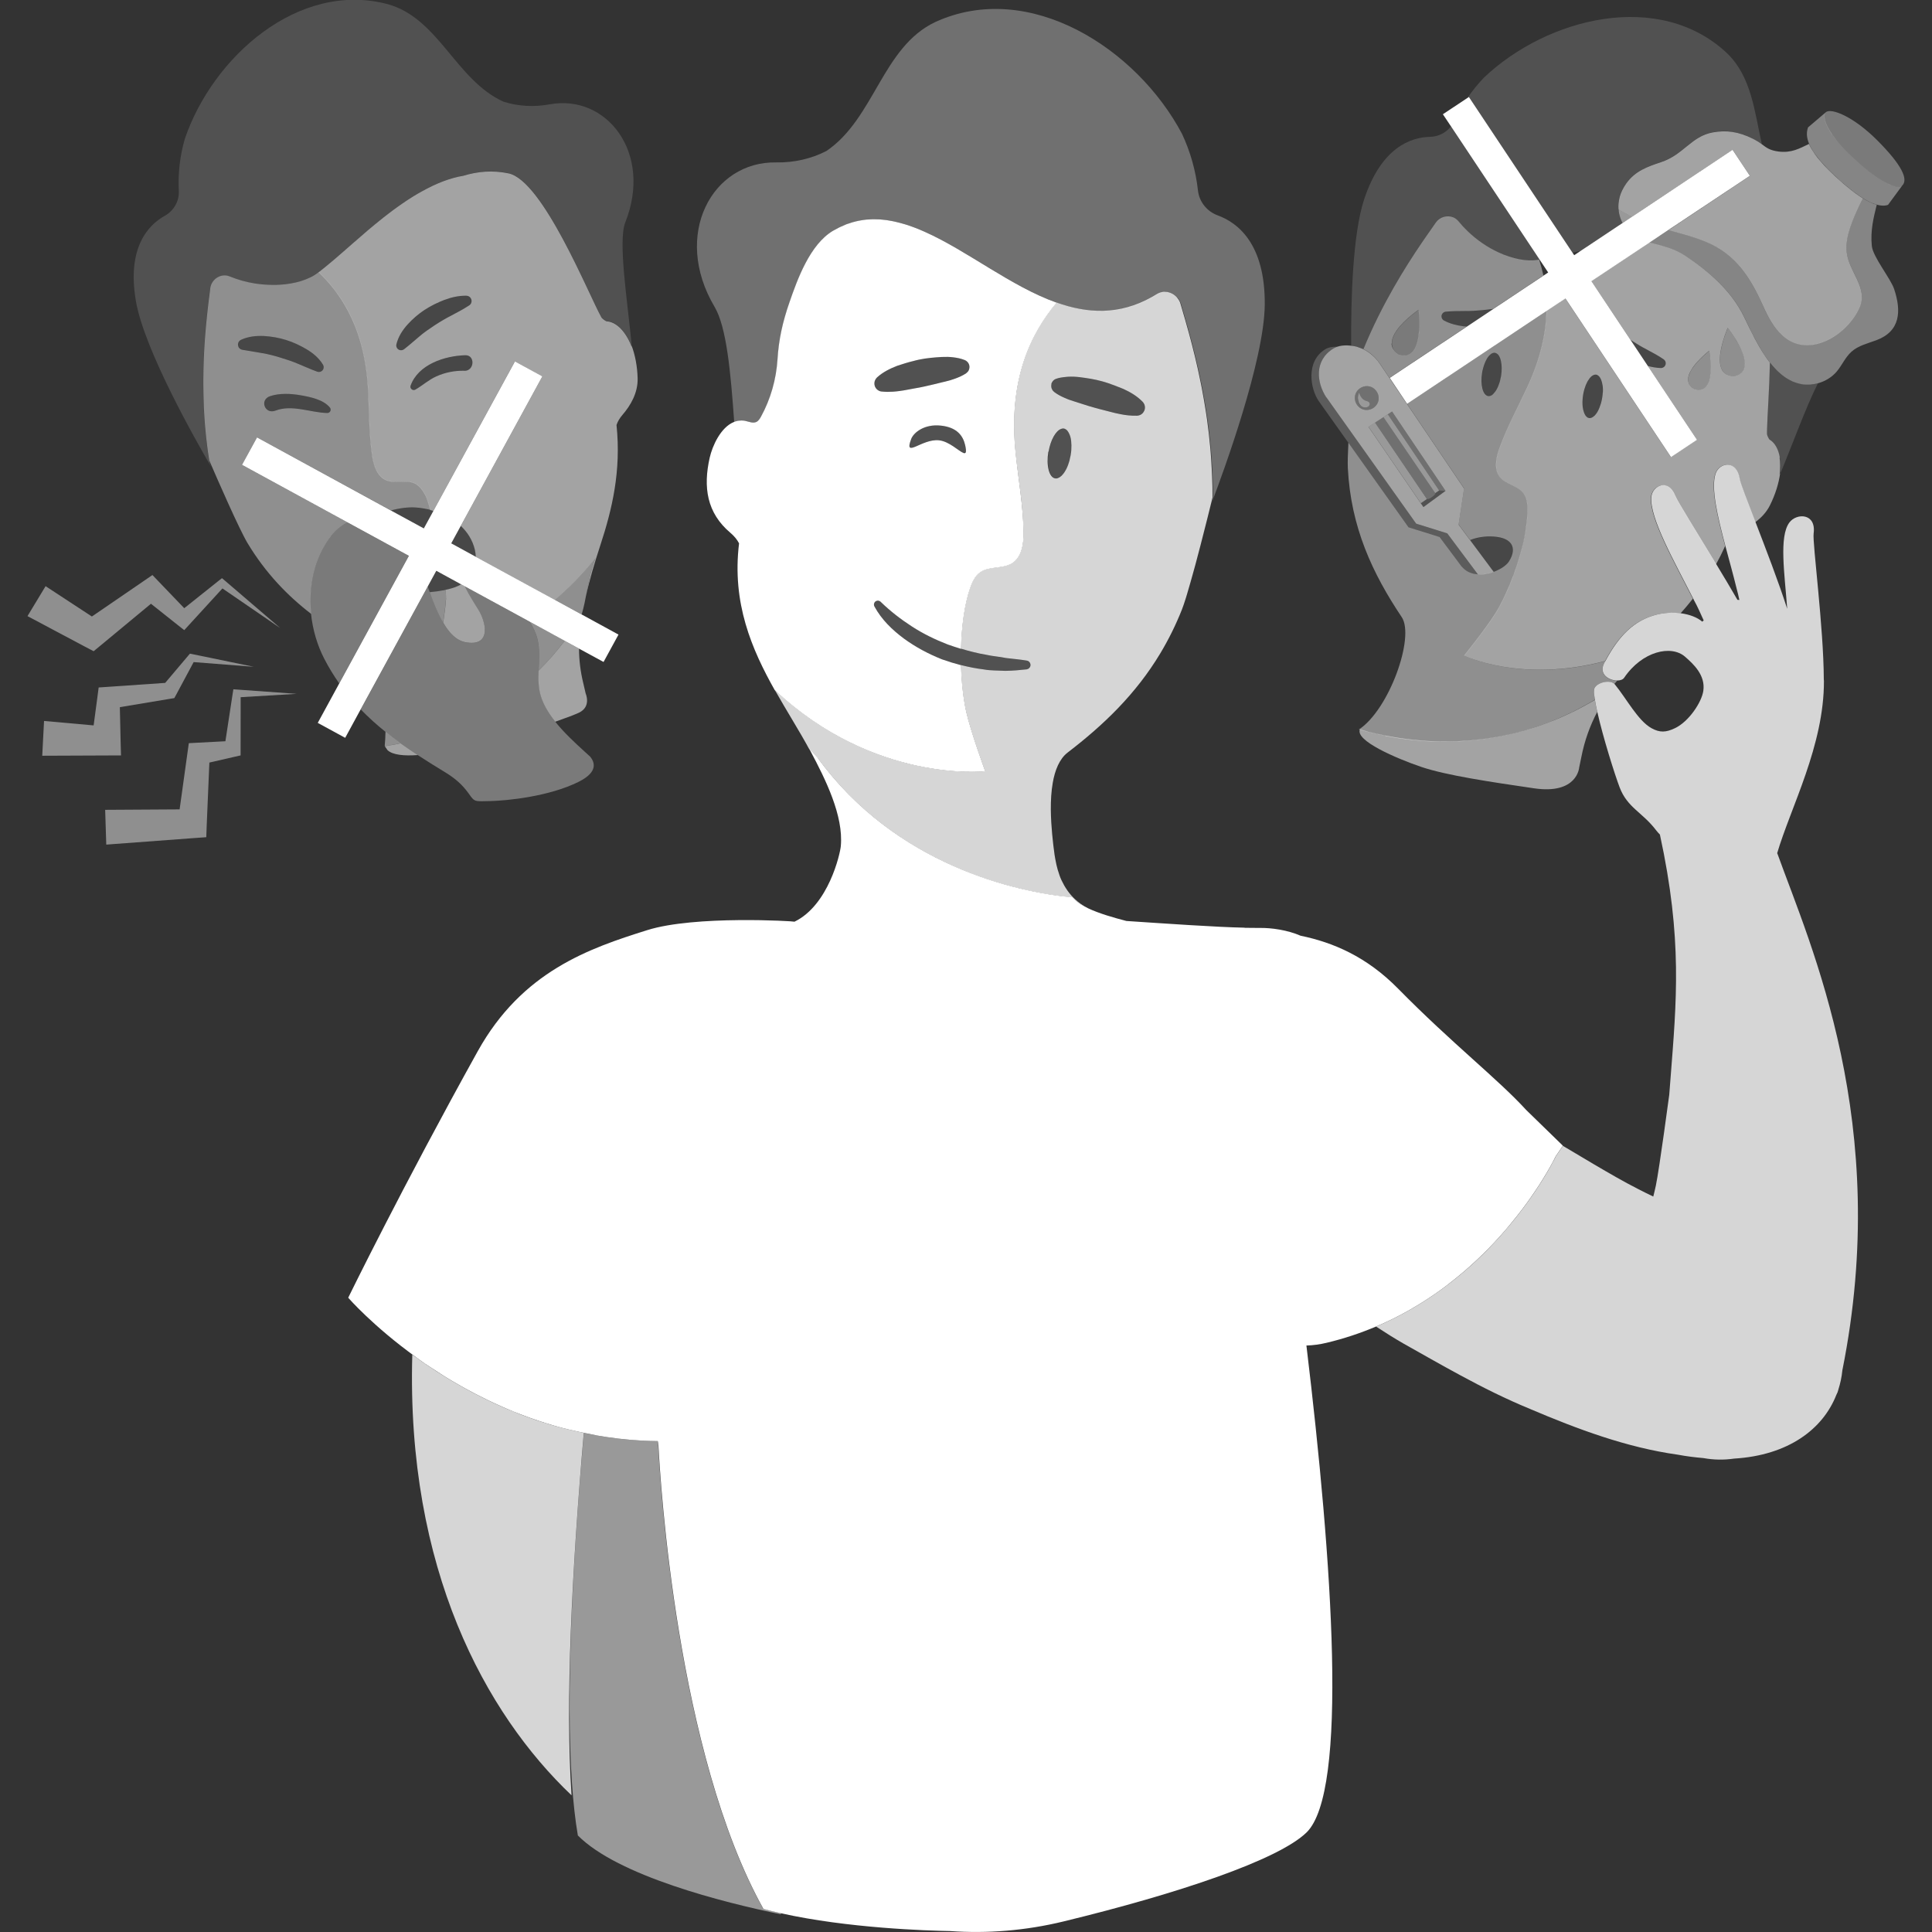 <svg viewBox="0 0 300 300" xmlns="http://www.w3.org/2000/svg"><rect x="0" y="0" width="300" height="300" fill="#333333" stroke="none"/><g fill="#fff"><path d="m 224.46 76.22 l -8.3 -12.32 -.66 .43 7.97 11.83 z" opacity=".3"/><path d="m 222.86 76.58 c .16 .23 -1.1 1.14 -1.3 .91 l -.94 .66 .41 .59 3.43 -2.52 -.99 -.06 -.61 .43 z" opacity=".15"/><path d="m 211.68 63.58 c .98 .31 2.02 -.24 2.32 -1.22 .31 -.98 -.24 -2.02 -1.22 -2.32 -.98 -.31 -2.02 .24 -2.32 1.22 -.31 .98 .24 2.02 1.22 2.32 z m -.83 -1.64 c -.01 -.17 0 -.34 .02 -.49 .02 -.1 .04 -.2 .07 -.29 .02 -.06 .04 -.12 .08 -.16 .22 .56 .49 1.05 1.11 1.25 .08 .03 .16 .05 .23 .07 .08 .03 .15 .07 .2 .12 .07 .07 .11 .17 .11 .28 0 .1 -.03 .21 -.09 .29 s -.14 .15 -.24 .19 c -.09 .04 -.2 .07 -.3 .07 -.15 0 -.28 -.02 -.4 -.06 s -.23 -.1 -.32 -.18 c -.18 -.15 -.31 -.37 -.39 -.61 -.05 -.16 -.08 -.32 -.1 -.49 z" opacity=".3"/><path d="m 280.95 59.71 c -.42 .02 -.83 0 -1.25 -.07 -.27 -.05 -.53 -.12 -.79 -.2 -.08 -.03 -.17 -.06 -.25 -.09 -.17 -.06 -.33 -.13 -.5 -.2 -.1 -.05 -.19 -.1 -.28 -.14 -.14 -.08 -.28 -.16 -.42 -.24 -.1 -.06 -.19 -.12 -.28 -.18 -.13 -.09 -.26 -.18 -.39 -.28 -.09 -.07 -.18 -.14 -.27 -.22 -.13 -.1 -.25 -.21 -.37 -.33 -.08 -.08 -.17 -.15 -.25 -.23 -.14 -.13 -.27 -.27 -.39 -.41 -.12 -.13 -.24 -.26 -.35 -.4 -.11 -.13 -.22 -.26 -.33 -.39 -.1 4.23 -.39 8.18 -.44 10.27 0 .15 -.01 .29 -.01 .42 v .36 c 0 .07 .02 .16 .05 .26 .06 .19 .17 .4 .25 .52 .04 .06 .07 .11 .09 .12 .65 .38 1.11 1.04 1.38 1.89 .09 .28 .16 .59 .22 .91 .12 .78 .13 1.66 .01 2.61 1.87 -4.44 3.97 -10.33 5.91 -14.18 -.41 .12 -.83 .19 -1.25 .21 -.03 0 -.06 0 -.08 0 z" opacity=".15"/><path d="m 244.18 39.24 c .43 -.1 .87 -.2 1.31 -.31 l 6.45 -4.29 c -.04 -.07 -.07 -.14 -.1 -.21 -.02 -.03 -.03 -.07 -.05 -.11 -.06 -.14 -.12 -.29 -.18 -.45 -.02 -.05 -.03 -.1 -.05 -.15 -.05 -.14 -.09 -.29 -.12 -.44 -.01 -.06 -.03 -.11 -.04 -.17 -.03 -.15 -.05 -.3 -.07 -.46 -.01 -.05 -.02 -.09 -.02 -.13 0 -.01 0 -.03 0 -.04 -.02 -.27 -.02 -.54 0 -.83 0 -.06 .01 -.11 .02 -.17 .03 -.29 .08 -.59 .16 -.89 .01 -.03 .01 -.06 .02 -.09 .09 -.31 .21 -.62 .36 -.94 .03 -.06 .06 -.11 .09 -.17 .16 -.32 .35 -.64 .58 -.96 1.39 -1.91 3.22 -2.55 5.35 -3.26 3.54 -1.18 4.73 -4.04 8.06 -4.63 2.08 -.37 3.94 -.15 6.2 .97 .29 .14 .53 .29 .75 .42 .07 .04 .13 .09 .2 .13 .15 .1 .3 .2 .43 .3 .02 .01 .03 .02 .05 .03 -1.15 -5.08 -1.6 -10.44 -5.39 -14.11 -10.5 -9.9 -27.9 -5.57 -37.74 3.75 -.94 .98 -1.8 2.03 -2.57 3.16 l .21 -.14 16.09 24.18 z" opacity=".15"/><path d="m 211.02 53.96 c .23 .08 .47 .16 .7 .27 l .01 .01 c 2.89 -7 6.49 -12.73 9.06 -16.51 .21 -.32 .42 -.62 .62 -.9 .4 -.57 .76 -1.09 1.09 -1.56 .16 -.23 .31 -.45 .45 -.65 .63 -.89 1.79 -1.21 2.71 -.84 .31 .12 .59 .33 .82 .61 .44 .54 .91 1.05 1.41 1.53 1.48 1.42 3.14 2.53 4.79 3.3 1.1 .51 2.2 .87 3.24 1.07 s 2.02 .23 2.88 .1 c .09 -.01 .19 -.03 .28 -.05 l -13.78 -20.71 c -.77 .99 -1.96 1.59 -3.25 1.62 -2.92 .06 -7.54 1.58 -10.23 9.72 -1.79 5.43 -2.06 15.78 -2.01 22.71 .08 .01 .16 .04 .24 .05 .23 .04 .45 .08 .68 .14 .1 .03 .19 .07 .28 .1 z" opacity=".15"/><path d="m 211.65 63.21 c .12 .04 .25 .06 .4 .06 .1 0 .21 -.03 .3 -.07 s .18 -.11 .24 -.19 .09 -.19 .09 -.29 -.04 -.2 -.11 -.28 c -.06 -.06 -.13 -.09 -.2 -.12 -.08 -.03 -.16 -.05 -.23 -.07 -.62 -.2 -.89 -.69 -1.11 -1.25 -.05 .05 -.06 .1 -.08 .16 -.03 .1 -.05 .19 -.07 .29 -.03 .16 -.03 .33 -.02 .49 .01 .17 .04 .33 .1 .49 .08 .24 .21 .45 .39 .61 .09 .08 .2 .14 .32 .18 z" opacity=".5"/><path d="m 222.86 76.58 l .61 -.42 -7.97 -11.83 -.31 .2 -.37 .24 z" opacity=".5"/><path d="m 213.51 65.61 l -1.01 .66 8.13 11.87 .94 -.65 z" opacity=".5"/><path d="m 222.86 76.58 l -8.04 -11.82 -1.31 .85 8.06 11.87 c .2 .23 1.45 -.68 1.3 -.91 z" opacity=".3"/><path d="m 205.96 61.7 l 13.94 19.61 4.83 1.51 4.77 6.39 h .01 c .41 .03 .82 0 1.23 -.07 h .01 c .31 -.05 .62 -.13 .92 -.23 .04 -.01 .08 -.03 .13 -.04 .05 -.02 .1 -.04 .15 -.06 l -3.66 -4.92 -1.8 -2.42 .85 -5.61 -13.06 -19.34 c -.21 -.33 -.44 -.62 -.69 -.88 -.08 -.09 -.16 -.16 -.24 -.24 -.18 -.18 -.37 -.34 -.56 -.49 -.09 -.07 -.18 -.15 -.28 -.21 -.26 -.18 -.53 -.34 -.8 -.47 -.23 -.11 -.46 -.19 -.7 -.27 -.1 -.03 -.19 -.08 -.28 -.1 -.23 -.07 -.45 -.11 -.68 -.14 -1.16 -.2 -2.26 -.06 -3.01 .4 -3 1.85 -2.6 5.28 -1.09 7.59 z m 9.23 2.83 l .31 -.2 .66 -.43 8.3 12.32 -3.43 2.52 -.41 -.59 -8.13 -11.87 2.69 -1.74 z m -4.73 -3.27 c .31 -.98 1.35 -1.52 2.32 -1.22 .98 .31 1.52 1.35 1.22 2.32 -.31 .98 -1.35 1.52 -2.32 1.22 -.98 -.31 -1.52 -1.35 -1.22 -2.32 z" opacity=".55"/><path d="m 218.74 81.92 l 4.83 1.51 3.24 4.34 c .07 .1 .14 .18 .21 .26 .12 .15 .26 .28 .4 .4 .04 .03 .07 .07 .11 .09 .38 .28 .8 .47 1.24 .58 l .03 .01 c .22 .05 .45 .08 .68 .1 h .02 l -4.77 -6.39 -4.83 -1.51 -13.94 -19.61 c -1.52 -2.32 -1.91 -5.74 1.09 -7.59 .18 -.11 .38 -.2 .59 -.27 -.73 -.03 -1.39 .1 -1.88 .41 -3 1.85 -2.34 6.09 -.96 8.07 l 4.6 6.47 9.34 13.14 z" opacity=".2"/><path d="m 232.66 88.52 l .12 -.06 c .43 -.22 .8 -.47 1.08 -.73 .03 -.03 .06 -.06 .1 -.09 .13 -.13 .25 -.26 .33 -.39 1.41 -2.2 .49 -3.92 -2.97 -3.92 -1.07 0 -2.14 .2 -3.03 .56 l 3.66 4.92 c .25 -.09 .49 -.18 .71 -.29 z" opacity=".1"/><path d="m 276.37 71.06 c -.05 -.32 -.12 -.63 -.22 -.91 -.28 -.85 -.74 -1.51 -1.38 -1.89 -.02 -.01 -.05 -.05 -.09 -.12 -.08 -.13 -.18 -.33 -.25 -.52 -.03 -.09 -.05 -.19 -.05 -.26 0 -.11 0 -.23 0 -.36 s 0 -.27 .01 -.42 c .05 -2.09 .35 -6.04 .44 -10.27 l -.01 -.02 c -.43 -.54 -.82 -1.12 -1.2 -1.72 -.01 -.02 -.02 -.04 -.03 -.05 -.36 -.58 -.69 -1.18 -1.01 -1.77 -.03 -.05 -.05 -.1 -.08 -.14 -.3 -.58 -.59 -1.15 -.86 -1.71 -.03 -.06 -.05 -.11 -.08 -.16 -.06 -.13 -.12 -.26 -.19 -.39 -.2 -.41 -.39 -.81 -.57 -1.18 -1.93 -3.96 -5.35 -6.95 -9.01 -9.4 -.36 -.24 -.72 -.44 -1.07 -.62 -.12 -.06 -.23 -.11 -.35 -.16 -.24 -.11 -.47 -.22 -.71 -.31 -.13 -.05 -.25 -.09 -.38 -.14 -.23 -.08 -.46 -.16 -.68 -.22 -.11 -.03 -.22 -.07 -.33 -.1 -.67 -.19 -1.33 -.35 -1.98 -.53 -.06 -.02 -.12 -.04 -.18 -.06 l -9.02 6 6.08 9.13 c .08 .05 .16 .11 .24 .16 .77 .5 1.57 .98 2.41 1.41 .83 .45 1.68 .89 2.52 1.47 l .01 .01 c .19 .14 .32 .36 .31 .62 -.01 .4 -.34 .72 -.75 .72 -.7 -.02 -1.37 -.14 -2.04 -.32 l 7.61 11.43 -4.04 2.69 -16.39 -24.63 -2.91 1.94 c -.08 3.43 -.9 7.36 -2.98 11.84 -1.49 3.2 -3.2 6.31 -4.38 9.63 -.51 1.45 -.83 3.22 .15 4.41 .95 1.17 2.81 1.32 3.68 2.55 .49 .69 .57 1.58 .57 2.43 .01 .86 -.09 1.81 -.23 2.8 -.03 .17 -.04 .34 -.07 .51 -.01 .05 -.02 .09 -.02 .14 -.09 .55 -.2 1.1 -.33 1.67 v .01 c -.06 .24 -.12 .49 -.18 .73 -.02 .06 -.03 .13 -.05 .19 -.08 .31 -.16 .62 -.25 .93 l -.51 1.68 c -.16 .48 -.32 .95 -.49 1.41 -.03 .09 -.06 .18 -.1 .26 -.02 .04 -.03 .08 -.05 .12 -.08 .21 -.16 .4 -.24 .61 -.09 .22 -.17 .45 -.26 .66 -.06 .13 -.12 .25 -.17 .39 -.14 .33 -.28 .64 -.42 .95 -.13 .28 -.26 .56 -.39 .83 -.14 .29 -.28 .57 -.43 .84 -.07 .14 -.14 .29 -.22 .42 -.14 .25 -.27 .49 -.41 .71 -1.46 2.42 -5.02 6.82 -5.02 6.82 s 8.87 4.32 21.9 .84 c 2.14 -4 4.44 -6.18 7.58 -7.09 1.37 -.4 2.83 -.48 4.14 -.31 .65 -.73 1.29 -1.49 1.91 -2.28 -2.83 -5.56 -6.83 -12.59 -6.5 -15.81 .18 -1.71 2.6 -2.95 3.73 -.15 .35 .88 3.31 5.59 6.36 10.63 .5 -.9 .97 -1.85 1.42 -2.84 -1.23 -4.63 -2.26 -9.03 -1.53 -11.23 .56 -1.71 3.28 -2.33 3.77 .86 .1 .62 1.12 3.24 2.44 6.66 .91 -.67 1.72 -1.51 2.27 -2.6 .85 -1.7 1.38 -3.43 1.59 -5 -.03 .06 -.05 .12 -.08 .18 .11 -.95 .11 -1.83 -.01 -2.61 z m -27.5 -10.13 c 0 .07 0 .14 -.01 .21 -.02 .22 -.04 .44 -.08 .66 -.04 .27 -.11 .53 -.17 .78 -.02 .07 -.04 .14 -.07 .21 -.06 .18 -.12 .35 -.18 .51 -.03 .06 -.05 .13 -.08 .19 -.08 .19 -.17 .36 -.26 .51 -.01 .02 -.02 .04 -.04 .06 -.11 .18 -.23 .33 -.35 .45 l -.01 .02 c -.01 .01 -.03 .02 -.04 .03 -.11 .11 -.23 .19 -.34 .25 -.03 .02 -.06 .03 -.1 .05 -.13 .05 -.27 .08 -.4 .06 l -.01 -.01 c -.1 -.02 -.19 -.05 -.27 -.11 -.01 -.01 -.02 -.03 -.04 -.04 -.07 -.06 -.15 -.12 -.21 -.21 -.1 -.13 -.18 -.31 -.25 -.5 -.02 -.05 -.03 -.1 -.05 -.15 -.06 -.21 -.12 -.43 -.15 -.68 s -.04 -.52 -.04 -.8 c 0 -.07 0 -.14 .01 -.21 .01 -.29 .04 -.59 .09 -.9 .04 -.26 .1 -.5 .16 -.74 .02 -.07 .04 -.14 .06 -.2 .05 -.16 .1 -.32 .16 -.47 .03 -.07 .05 -.13 .08 -.2 .06 -.14 .12 -.27 .19 -.4 .03 -.05 .06 -.11 .09 -.16 .08 -.13 .16 -.24 .24 -.35 .02 -.02 .03 -.05 .05 -.08 .01 -.01 .02 -.03 .04 -.04 .03 -.03 .06 -.06 .09 -.09 .02 -.02 .03 -.04 .05 -.06 .07 -.07 .14 -.13 .21 -.17 .01 -.01 .02 -.01 .02 -.01 .1 -.07 .19 -.11 .29 -.14 s .21 -.04 .31 -.02 c .05 .01 .1 .02 .15 .04 .03 .01 .05 .03 .07 .05 .04 .02 .08 .05 .12 .08 .05 .04 .09 .08 .13 .13 .04 .04 .07 .08 .1 .13 .04 .06 .07 .12 .11 .19 .03 .05 .06 .11 .08 .17 .03 .08 .06 .16 .08 .25 .02 .07 .04 .13 .06 .2 .02 .09 .04 .19 .06 .3 .01 .07 .03 .14 .04 .22 .01 .11 .02 .23 .03 .35 0 .08 .01 .15 .01 .23 0 .14 0 .28 -.01 .42 z m 16.74 -3.1 c -.03 .39 -.09 .78 -.18 1.13 0 .01 0 .02 -.01 .03 -.04 .15 -.09 .3 -.15 .43 -.01 .03 -.02 .05 -.03 .08 -.13 .3 -.31 .55 -.53 .73 -.01 .01 -.02 .03 -.04 .04 -.12 .09 -.25 .16 -.4 .21 h -.01 c -.1 .03 -.22 .04 -.34 .05 -.06 .01 -.11 .03 -.17 .02 -.12 0 -.26 -.03 -.39 -.06 -.07 -.01 -.14 -.01 -.22 -.03 -.1 -.06 -.18 -.12 -.26 -.18 s -.18 -.11 -.25 -.18 c -.07 -.06 -.1 -.13 -.16 -.19 -.06 -.07 -.13 -.14 -.17 -.21 -.02 -.04 -.03 -.08 -.04 -.12 -.18 -.4 -.18 -.84 -.04 -1.29 l .01 -.01 c .04 -.14 .1 -.27 .16 -.41 .13 -.28 .3 -.55 .48 -.82 .19 -.27 .4 -.53 .62 -.78 .33 -.37 .67 -.71 .97 -.99 .22 -.21 .42 -.38 .57 -.51 .23 -.19 .38 -.31 .38 -.31 s .02 .11 .05 .3 .06 .45 .09 .76 v .01 c 0 .04 .01 .08 .01 .12 .01 .15 .03 .3 .04 .46 .02 .29 .03 .6 .03 .92 0 .26 -.01 .53 -.03 .79 z m 5.21 -.56 c -.01 .03 -.01 .07 -.03 .09 -.06 .12 -.14 .23 -.23 .34 -.03 .04 -.05 .08 -.08 .12 -.1 .1 -.22 .18 -.35 .26 -.05 .03 -.08 .07 -.13 .1 -.14 .07 -.31 .12 -.48 .17 -.07 .02 -.12 .06 -.2 .07 -.09 0 -.15 -.02 -.23 -.03 -.18 -.01 -.36 -.02 -.51 -.06 -.04 -.01 -.07 -.03 -.1 -.04 -.17 -.05 -.33 -.11 -.47 -.19 -.02 -.01 -.03 -.03 -.05 -.04 -.14 -.1 -.27 -.2 -.37 -.33 -.01 -.01 -.02 -.03 -.03 -.04 -.1 -.12 -.18 -.26 -.24 -.41 -.13 -.3 -.21 -.64 -.24 -1 -.02 -.18 -.02 -.37 -.02 -.56 .01 -.39 .05 -.79 .12 -1.19 s .16 -.8 .26 -1.17 c .02 -.08 .04 -.15 .06 -.23 .09 -.33 .19 -.64 .28 -.91 .14 -.41 .27 -.75 .36 -.98 .08 -.21 .14 -.32 .14 -.32 l .06 .07 c .04 .05 .11 .14 .19 .25 .2 .27 .49 .68 .81 1.18 l .03 .04 c .18 .28 .36 .59 .53 .91 .05 .1 .11 .19 .16 .29 .11 .21 .21 .42 .31 .63 .29 .64 .5 1.3 .56 1.9 0 .02 .01 .04 .01 .06 .03 .37 -.01 .72 -.13 1.02 z" opacity=".55"/><path d="m 248.84 59.94 c -.01 -.08 -.02 -.15 -.04 -.22 -.02 -.1 -.03 -.2 -.06 -.3 -.02 -.07 -.04 -.13 -.06 -.2 -.03 -.09 -.05 -.17 -.08 -.25 -.03 -.06 -.05 -.11 -.08 -.17 -.03 -.07 -.07 -.13 -.11 -.19 -.03 -.05 -.07 -.09 -.1 -.13 -.04 -.05 -.09 -.09 -.13 -.13 -.04 -.03 -.08 -.06 -.12 -.08 -.07 -.04 -.14 -.08 -.22 -.09 -.1 -.02 -.21 -.01 -.31 .02 s -.19 .08 -.29 .14 c -.09 .06 -.19 .14 -.28 .24 -.03 .03 -.06 .06 -.09 .09 -.03 .04 -.06 .08 -.09 .12 -.08 .11 -.16 .22 -.24 .35 -.03 .05 -.06 .1 -.09 .16 -.07 .13 -.13 .26 -.19 .4 -.03 .07 -.06 .13 -.08 .2 -.06 .15 -.11 .31 -.16 .47 -.02 .07 -.04 .13 -.06 .2 -.06 .24 -.12 .48 -.16 .74 -.05 .31 -.07 .61 -.09 .9 0 .07 0 .14 -.01 .21 0 .28 .01 .55 .04 .8 s .09 .47 .15 .68 c .02 .05 .03 .1 .05 .15 .07 .19 .15 .37 .25 .5 .07 .09 .14 .15 .21 .21 .01 .01 .02 .03 .04 .04 .09 .06 .18 .09 .27 .11 l .01 .01 c .13 .02 .26 -.01 .4 -.06 .03 -.01 .06 -.03 .1 -.05 .12 -.06 .23 -.14 .34 -.25 .02 -.02 .03 -.03 .05 -.05 .12 -.13 .24 -.28 .35 -.45 .01 -.02 .02 -.04 .04 -.06 .09 -.15 .18 -.33 .26 -.51 .03 -.06 .05 -.12 .08 -.19 .07 -.16 .13 -.33 .18 -.51 .02 -.07 .05 -.14 .07 -.21 .07 -.25 .13 -.51 .17 -.78 .04 -.23 .06 -.45 .08 -.66 .01 -.07 0 -.14 .01 -.21 .01 -.14 .01 -.28 .01 -.42 0 -.08 -.01 -.15 -.01 -.23 -.01 -.12 -.01 -.24 -.03 -.35 z" opacity=".1"/><path d="m 232.66 59.96 c .07 -.17 .14 -.36 .2 -.55 .02 -.07 .05 -.14 .07 -.22 .07 -.26 .14 -.53 .18 -.81 v -.01 c .14 -.87 .13 -1.69 -.02 -2.32 -.05 -.21 -.11 -.4 -.18 -.57 -.09 -.2 -.2 -.37 -.32 -.49 s -.26 -.2 -.42 -.22 c -.1 -.02 -.2 -.01 -.3 .02 -.03 .01 -.07 .03 -.1 .04 -.07 .03 -.14 .05 -.2 .1 -.04 .03 -.08 .06 -.11 .1 -.06 .05 -.12 .1 -.18 .16 -.04 .04 -.08 .09 -.12 .14 -.05 .07 -.11 .13 -.16 .21 -.04 .06 -.08 .12 -.11 .19 -.05 .08 -.1 .17 -.14 .26 -.04 .07 -.07 .15 -.1 .22 -.04 .1 -.09 .19 -.12 .3 -.03 .08 -.06 .17 -.09 .25 -.04 .11 -.07 .22 -.1 .33 -.03 .09 -.05 .19 -.07 .28 -.04 .17 -.08 .34 -.11 .52 -.3 1.86 .12 3.47 .94 3.6 .21 .03 .42 -.03 .62 -.17 .07 -.05 .14 -.12 .21 -.18 .1 -.1 .2 -.21 .3 -.35 .02 -.03 .04 -.05 .07 -.08 .11 -.17 .22 -.37 .32 -.58 .03 -.05 .05 -.12 .07 -.17 z" opacity=".1"/><path d="m 230.24 48.18 c -.92 .08 -1.86 .14 -2.81 .14 -.95 .01 -1.9 .01 -2.9 .1 h -.02 c -.4 .04 -.7 .4 -.66 .8 .02 .25 .18 .46 .39 .58 .96 .51 2 .76 3.05 .89 .16 .02 .32 .02 .48 .03 l 4.11 -2.74 c -.54 .08 -1.09 .15 -1.64 .2 z" opacity=".1"/><path d="m 257.94 57.18 c .4 .01 .74 -.31 .75 -.72 .01 -.25 -.12 -.48 -.31 -.62 l -.01 -.01 c -.84 -.58 -1.69 -1.02 -2.52 -1.47 -.84 -.43 -1.64 -.91 -2.41 -1.41 -.08 -.05 -.16 -.11 -.24 -.16 l 2.7 4.06 c .66 .18 1.34 .3 2.04 .32 z" opacity=".1"/><path d="m 270.38 54.3 c -.1 -.21 -.2 -.43 -.31 -.63 -.05 -.1 -.11 -.19 -.16 -.29 -.18 -.32 -.36 -.63 -.53 -.91 l -.03 -.04 c -.32 -.5 -.62 -.91 -.81 -1.18 -.08 -.11 -.15 -.2 -.19 -.25 l -.06 -.07 s -.05 .12 -.14 .32 c -.09 .23 -.22 .57 -.36 .98 -.09 .28 -.19 .59 -.28 .91 -.02 .08 -.04 .15 -.06 .23 -.1 .38 -.19 .78 -.26 1.17 -.07 .4 -.11 .8 -.12 1.19 0 .19 0 .38 .02 .56 .03 .36 .11 .7 .24 1 .07 .15 .15 .28 .24 .41 .01 .01 .02 .03 .03 .04 .1 .13 .23 .23 .37 .33 .02 .01 .03 .03 .05 .04 .13 .08 .3 .14 .47 .19 .04 .01 .06 .03 .1 .04 .15 .04 .33 .05 .51 .06 .08 .01 .14 .03 .23 .03 .08 -.02 .13 -.05 .2 -.07 .17 -.05 .34 -.1 .48 -.17 .05 -.03 .08 -.07 .13 -.1 .13 -.08 .26 -.16 .35 -.26 .03 -.04 .05 -.08 .08 -.12 .09 -.11 .17 -.22 .23 -.34 .01 -.03 .02 -.06 .03 -.09 .12 -.31 .16 -.65 .13 -1.02 0 -.02 -.01 -.04 -.01 -.06 -.06 -.6 -.28 -1.26 -.56 -1.9 z" opacity=".45"/><path d="m 216.28 54.08 c .06 .13 .16 .25 .26 .37 .04 .04 .06 .09 .1 .14 .09 .09 .21 .17 .33 .26 .09 .07 .15 .14 .26 .2 .1 .03 .18 .04 .27 .06 .15 .04 .3 .08 .44 .09 .08 .01 .14 -.02 .22 -.02 .13 -.01 .26 0 .38 -.03 .05 -.01 .09 -.05 .14 -.07 .12 -.05 .25 -.09 .35 -.16 .05 -.03 .08 -.08 .13 -.12 .1 -.08 .2 -.16 .28 -.26 v -.01 c .6 -.73 .85 -1.97 .93 -3.16 0 -.04 0 -.07 .01 -.1 .01 -.21 .02 -.41 .03 -.61 .04 -1.38 -.11 -2.55 -.11 -2.55 s -.39 .27 -.93 .7 c -.07 .06 -.14 .11 -.21 .17 -.71 .58 -1.59 1.4 -2.23 2.28 -.05 .07 -.1 .15 -.14 .22 -.08 .12 -.16 .23 -.22 .35 -.06 .1 -.09 .2 -.14 .3 -.04 .09 -.1 .19 -.13 .28 -.05 .14 -.08 .28 -.11 .42 -.01 .05 -.03 .1 -.04 .16 -.02 .12 -.01 .23 -.01 .35 0 .07 -.01 .14 0 .21 .02 .18 .08 .35 .16 .52 0 .01 0 .01 .01 .02 z" opacity=".35"/><path d="m 265.57 55.67 c 0 -.04 -.01 -.08 -.01 -.12 v -.01 c -.03 -.31 -.07 -.58 -.09 -.76 -.03 -.19 -.05 -.3 -.05 -.3 s -.15 .12 -.38 .31 c -.16 .13 -.35 .31 -.57 .51 -.3 .28 -.64 .62 -.97 .99 -.22 .25 -.43 .51 -.62 .78 s -.36 .54 -.48 .82 c -.06 .14 -.12 .28 -.16 .41 l -.01 .01 c -.14 .45 -.14 .89 .04 1.29 .02 .04 .02 .08 .04 .12 .04 .08 .11 .14 .17 .21 .05 .06 .09 .13 .16 .19 s .17 .12 .25 .18 c .09 .06 .16 .13 .26 .18 .08 .02 .14 .02 .22 .03 .13 .03 .27 .06 .39 .06 .06 0 .11 -.02 .17 -.02 .12 -.01 .24 -.02 .34 -.05 h .01 c .15 -.05 .28 -.12 .4 -.21 .01 -.01 .02 -.03 .04 -.04 .22 -.18 .4 -.43 .53 -.73 .01 -.02 .02 -.05 .03 -.08 .06 -.14 .11 -.28 .15 -.43 0 -.01 0 -.02 .01 -.03 .09 -.35 .15 -.74 .18 -1.13 .02 -.26 .03 -.53 .03 -.79 0 -.32 -.01 -.63 -.03 -.92 -.01 -.16 -.02 -.32 -.04 -.46 z" opacity=".45"/><path d="m 293.18 31.8 l 2.2 -2.99 c -.1 .1 -.23 .16 -.39 .19 s -.35 .02 -.57 -.02 -.47 -.12 -.74 -.23 c -.17 -.07 -.35 -.15 -.55 -.25 -1.34 -.66 -3.16 -1.97 -5.27 -3.9 -1.12 -1.01 -2.01 -1.97 -2.7 -2.84 -.23 -.29 -.44 -.57 -.62 -.83 -1.24 -1.78 -1.5 -3.07 -1 -3.52 l -2.79 2.37 c -.33 .92 -.21 1.93 .45 3.14 .04 .08 .1 .17 .15 .25 .13 .22 .27 .45 .44 .68 .04 .06 .08 .12 .13 .19 .21 .28 .45 .58 .7 .88 .07 .08 .14 .16 .21 .24 .28 .32 .58 .64 .91 .99 .07 .07 .14 .14 .21 .21 .37 .37 .76 .75 1.19 1.15 .45 .42 .87 .79 1.29 1.14 .15 .13 .29 .24 .44 .36 .25 .21 .5 .4 .73 .59 .17 .13 .34 .26 .5 .38 .2 .14 .39 .28 .58 .41 .17 .11 .33 .23 .49 .33 .11 .07 .21 .12 .31 .18 .28 .17 .55 .31 .8 .44 .12 .06 .24 .11 .35 .16 .21 .09 .42 .17 .61 .23 .77 .24 1.43 .27 1.97 .07 z" opacity=".4"/><path d="m 284.53 20.94 c .19 .27 .39 .55 .62 .83 .69 .87 1.58 1.82 2.7 2.84 2.12 1.92 3.93 3.23 5.27 3.9 .19 .1 .37 .18 .55 .25 .27 .11 .52 .19 .74 .23 s .41 .05 .57 .02 .29 -.09 .39 -.19 c .99 -.96 -.05 -3.2 -3.84 -7 -3.78 -3.8 -7.24 -5.1 -8.02 -4.39 -.5 .45 -.23 1.74 1 3.52 z" opacity=".35"/><path d="m 272.91 21.95 c -.22 -.14 -.46 -.28 -.75 -.42 -2.26 -1.12 -4.12 -1.34 -6.2 -.97 -3.34 .6 -4.52 3.46 -8.06 4.63 -2.13 .71 -3.96 1.35 -5.35 3.26 -.23 .32 -.42 .64 -.58 .96 -.03 .06 -.06 .11 -.09 .17 -.15 .32 -.27 .63 -.36 .94 -.01 .03 -.01 .06 -.02 .09 -.08 .3 -.13 .6 -.16 .89 -.01 .06 -.01 .11 -.02 .17 -.02 .28 -.02 .56 0 .83 v .04 h .01 c .68 .39 1.38 .77 2.09 1.12 l 15.62 -10.39 2.69 4.04 -12.65 8.42 c 2.02 .56 4.04 1.07 5.96 1.89 4.44 1.88 6.77 5.51 8.66 9.74 .79 1.76 1.68 3.53 3.12 4.8 4.09 3.61 10.05 -.17 11.93 -4.38 1.39 -3.12 -1.69 -5.57 -2.01 -8.7 -.25 -2.35 1.07 -5.28 2.04 -7.35 .15 -.32 .31 -.63 .47 -.93 -.03 -.02 -.07 -.05 -.1 -.07 -.16 -.1 -.32 -.21 -.49 -.33 -.19 -.13 -.38 -.26 -.58 -.41 -.16 -.12 -.33 -.25 -.5 -.38 -.24 -.18 -.48 -.38 -.73 -.59 -.15 -.12 -.29 -.23 -.44 -.36 -.41 -.35 -.84 -.73 -1.29 -1.14 -.43 -.4 -.82 -.78 -1.19 -1.15 -.07 -.07 -.14 -.14 -.21 -.21 -.33 -.34 -.64 -.67 -.91 -.99 -.07 -.08 -.14 -.16 -.21 -.24 -.26 -.3 -.5 -.6 -.7 -.88 -.05 -.06 -.08 -.12 -.13 -.19 -.16 -.23 -.31 -.46 -.44 -.68 -.05 -.08 -.1 -.17 -.15 -.25 -.11 -.2 -.2 -.39 -.28 -.58 -1.46 .69 -2.7 1.43 -4.71 1.18 -1.42 -.18 -1.9 -.61 -2.65 -1.16 -.13 -.1 -.28 -.2 -.43 -.3 -.06 -.04 -.13 -.09 -.2 -.13 z" opacity=".55"/><path d="m 251.34 32.66 c .02 .16 .04 .31 .07 .46 .01 .06 .02 .12 .04 .17 .03 .15 .07 .3 .12 .44 .02 .05 .03 .1 .05 .15 .05 .15 .11 .3 .18 .45 .02 .04 .03 .07 .05 .11 .03 .07 .07 .14 .11 .2 l 1.48 -.98 c -.71 -.35 -1.41 -.73 -2.09 -1.12 0 .04 .01 .09 .02 .13 z" opacity=".5"/><path d="m 290.25 31.34 c -.25 -.12 -.52 -.27 -.8 -.44 -.07 -.04 -.14 -.07 -.21 -.12 -.16 .31 -.32 .62 -.47 .93 -.97 2.06 -2.28 5 -2.04 7.35 .33 3.13 3.41 5.58 2.01 8.7 -1.88 4.2 -7.84 7.98 -11.93 4.38 -1.44 -1.27 -2.34 -3.04 -3.12 -4.8 -1.89 -4.23 -4.23 -7.86 -8.66 -9.74 -1.92 -.82 -3.95 -1.33 -5.96 -1.89 l -2.93 1.95 c .06 .02 .12 .04 .18 .06 .64 .18 1.3 .34 1.98 .53 .11 .03 .22 .06 .33 .1 .23 .07 .45 .14 .68 .22 .13 .04 .25 .09 .38 .14 .23 .09 .47 .2 .71 .31 .12 .05 .23 .1 .35 .16 .35 .18 .71 .38 1.07 .62 3.67 2.45 7.08 5.43 9.01 9.4 .18 .36 .37 .77 .57 1.18 .06 .13 .12 .25 .19 .39 .03 .06 .05 .1 .08 .16 .27 .55 .55 1.13 .86 1.71 .03 .05 .05 .1 .08 .14 .32 .59 .65 1.19 1.01 1.77 .01 .02 .02 .04 .03 .05 .37 .6 .77 1.18 1.2 1.72 .11 .14 .23 .28 .34 .41 .12 .14 .23 .27 .35 .4 .13 .14 .26 .28 .39 .41 .08 .08 .17 .16 .25 .23 .12 .11 .24 .22 .37 .33 .09 .08 .18 .14 .27 .22 .13 .1 .26 .19 .39 .28 .09 .06 .19 .12 .28 .18 .14 .09 .28 .17 .42 .24 .09 .05 .19 .1 .28 .14 .16 .08 .33 .14 .5 .2 .08 .03 .16 .07 .25 .09 .26 .08 .52 .15 .79 .2 .41 .07 .83 .09 1.25 .07 h .08 c .42 -.03 .84 -.1 1.25 -.21 1.11 -.31 2.14 -.93 2.89 -1.81 .83 -.98 1.33 -2.22 2.29 -3.08 1.06 -.96 2.53 -1.29 3.87 -1.79 3.75 -1.4 3.9 -4.54 2.76 -7.95 -.53 -1.61 -3.28 -4.97 -3.46 -6.66 -.25 -2.39 .28 -4.5 .76 -6.41 -.06 -.02 -.13 -.05 -.19 -.07 -.2 -.06 -.4 -.14 -.61 -.23 -.12 -.05 -.23 -.1 -.35 -.16 z" opacity=".4"/><path d="m 215.14 114.29 c .35 .07 .7 .13 1.06 .19 .3 .05 .6 .1 .91 .15 .38 .06 .77 .11 1.16 .16 .3 .04 .59 .08 .9 .11 .43 .05 .88 .08 1.32 .12 .27 .02 .54 .05 .82 .07 .64 .04 1.29 .07 1.94 .08 .11 0 .21 .01 .31 .01 .73 .01 1.47 0 2.22 -.02 .26 -.01 .53 -.03 .8 -.04 .51 -.03 1.03 -.05 1.55 -.1 .31 -.03 .63 -.07 .95 -.1 .48 -.05 .97 -.1 1.45 -.17 .34 -.05 .68 -.11 1.02 -.16 .48 -.08 .95 -.16 1.43 -.25 .35 -.07 .71 -.15 1.06 -.23 .48 -.11 .96 -.22 1.44 -.34 .36 -.09 .73 -.19 1.09 -.3 .48 -.14 .97 -.28 1.45 -.44 .37 -.12 .73 -.24 1.1 -.36 .5 -.17 .99 -.36 1.49 -.56 .36 -.14 .72 -.28 1.08 -.43 .52 -.22 1.04 -.46 1.56 -.7 .34 -.16 .69 -.31 1.03 -.48 .58 -.28 1.15 -.6 1.73 -.92 .29 -.16 .57 -.3 .86 -.47 .26 -.15 .52 -.31 .77 -.46 -.09 -.58 -.14 -1.08 -.14 -1.44 .02 -1.11 2.38 -1.77 3.17 -1 .06 -.06 .11 -.13 .17 -.19 .09 -.11 .18 -.22 .27 -.33 -1.25 .01 -2.93 -.95 -2.01 -2.72 .06 -.11 .12 -.21 .18 -.32 -13.03 3.48 -21.9 -.84 -21.9 -.84 s 3.56 -4.4 5.02 -6.82 c .21 -.35 .42 -.74 .63 -1.14 .15 -.27 .29 -.55 .43 -.84 .13 -.27 .26 -.55 .39 -.83 .14 -.31 .28 -.63 .42 -.95 .15 -.34 .29 -.69 .43 -1.05 .08 -.2 .16 -.4 .24 -.61 .22 -.59 .44 -1.19 .63 -1.79 l .51 -1.68 c .17 -.62 .33 -1.24 .47 -1.85 v -.01 c .14 -.61 .26 -1.21 .36 -1.8 .03 -.18 .04 -.34 .07 -.51 .14 -.99 .23 -1.94 .23 -2.8 -.01 -.85 -.08 -1.74 -.57 -2.43 -.87 -1.23 -2.72 -1.38 -3.68 -2.55 -.98 -1.19 -.66 -2.96 -.15 -4.41 1.18 -3.33 2.89 -6.43 4.38 -9.63 2.08 -4.48 2.9 -8.41 2.98 -11.84 l -21.69 14.43 -2.69 -4.04 11.97 -7.96 c -.16 -.01 -.32 -.01 -.48 -.03 -1.05 -.13 -2.09 -.38 -3.05 -.89 -.21 -.11 -.36 -.32 -.39 -.58 -.04 -.4 .26 -.76 .66 -.8 h .02 c 1 -.1 1.95 -.09 2.9 -.1 .95 .01 1.88 -.05 2.81 -.14 .55 -.06 1.1 -.12 1.64 -.2 l 7.79 -5.18 c -.19 -.86 -.41 -1.68 -.66 -2.45 -.07 .01 -.14 .02 -.21 .03 -.86 .14 -1.84 .1 -2.88 -.1 s -2.14 -.56 -3.24 -1.07 c -1.66 -.77 -3.32 -1.88 -4.79 -3.3 -.49 -.47 -.96 -.98 -1.41 -1.53 -.23 -.28 -.51 -.48 -.82 -.61 -.93 -.37 -2.09 -.06 -2.71 .84 -.14 .2 -.29 .42 -.45 .65 -.32 .46 -.69 .98 -1.09 1.56 -.2 .29 -.41 .59 -.62 .9 -2.57 3.78 -6.17 9.5 -9.06 16.51 .27 .13 .53 .29 .79 .46 .1 .07 .19 .14 .28 .21 .19 .15 .38 .31 .56 .49 .08 .08 .16 .16 .24 .24 .25 .27 .48 .56 .69 .88 l 13.06 19.34 -.85 5.61 1.8 2.42 c .88 -.36 1.95 -.56 3.03 -.56 3.46 0 4.38 1.72 2.97 3.92 -.08 .13 -.2 .26 -.33 .39 -.03 .03 -.06 .06 -.1 .09 -.28 .26 -.65 .51 -1.08 .73 -.04 .02 -.08 .04 -.12 .06 -.22 .11 -.46 .22 -.71 .31 -.05 .02 -.11 .03 -.16 .05 -.04 .01 -.08 .03 -.13 .04 -.3 .1 -.61 .18 -.92 .23 h -.01 c -.41 .07 -.82 .09 -1.23 .07 h -.01 -.02 c -.23 -.02 -.46 -.05 -.68 -.1 l -.03 -.01 c -.45 -.11 -.87 -.3 -1.24 -.58 -.04 -.03 -.07 -.06 -.11 -.09 -.14 -.12 -.27 -.25 -.4 -.4 -.02 -.03 -.05 -.05 -.08 -.08 l -.14 -.19 -3.24 -4.34 -4.83 -1.51 -9.34 -13.14 c -.09 1.65 -.13 3.07 -.09 3.91 .46 9.22 3.84 16.4 8.37 23.17 2.07 3.1 -1.97 14.39 -6.66 17.45 1.02 .29 2.1 .55 3.24 .79 .29 .06 .59 .12 .89 .18 z m .98 -60.96 c 0 -.12 -.01 -.23 .01 -.35 .01 -.05 .03 -.1 .04 -.16 .03 -.14 .06 -.28 .11 -.42 .04 -.09 .09 -.19 .13 -.28 .05 -.1 .08 -.2 .14 -.3 .07 -.12 .15 -.23 .22 -.35 .05 -.08 .09 -.15 .14 -.22 .64 -.88 1.52 -1.7 2.23 -2.28 .07 -.06 .14 -.12 .21 -.17 .54 -.43 .93 -.7 .93 -.7 s .14 1.17 .11 2.55 c -.01 .2 -.01 .4 -.03 .61 0 .03 0 .07 -.01 .1 -.09 1.19 -.33 2.42 -.93 3.16 v .01 c -.08 .1 -.18 .18 -.28 .26 -.04 .04 -.08 .08 -.13 .12 -.11 .07 -.23 .12 -.35 .16 -.05 .02 -.09 .05 -.14 .07 -.12 .03 -.25 .03 -.38 .03 -.08 0 -.14 .02 -.22 .02 -.14 -.01 -.29 -.06 -.44 -.09 -.09 -.02 -.17 -.02 -.27 -.06 -.1 -.06 -.17 -.13 -.26 -.2 -.11 -.08 -.24 -.17 -.33 -.26 -.04 -.04 -.06 -.09 -.1 -.14 -.1 -.12 -.2 -.24 -.26 -.37 0 -.01 0 -.01 -.01 -.02 -.08 -.17 -.13 -.34 -.16 -.52 -.01 -.07 0 -.14 0 -.21 z m 16.08 7.46 c -.1 .13 -.2 .25 -.3 .35 -.02 .02 -.04 .05 -.05 .06 -.02 .02 -.05 .04 -.07 .06 -.03 .02 -.06 .05 -.08 .07 -.21 .14 -.42 .2 -.62 .17 -.82 -.13 -1.24 -1.75 -.94 -3.6 .02 -.12 .04 -.23 .06 -.34 .01 -.06 .03 -.12 .05 -.18 .02 -.1 .05 -.19 .07 -.28 .03 -.11 .07 -.22 .1 -.33 .03 -.09 .06 -.17 .09 -.25 .04 -.1 .08 -.2 .12 -.3 .03 -.08 .07 -.15 .1 -.22 .05 -.09 .1 -.18 .14 -.26 .04 -.06 .07 -.13 .11 -.19 .05 -.08 .11 -.14 .16 -.21 .04 -.05 .08 -.1 .12 -.14 .06 -.06 .12 -.11 .18 -.16 .04 -.03 .08 -.07 .11 -.1 .07 -.05 .14 -.07 .2 -.1 .03 -.01 .07 -.04 .1 -.04 .1 -.03 .2 -.04 .3 -.02 .15 .03 .29 .1 .42 .22 s .23 .28 .32 .49 c .07 .17 .14 .36 .18 .57 .14 .64 .16 1.45 .02 2.32 v .01 c -.05 .28 -.11 .55 -.18 .81 -.02 .08 -.04 .15 -.07 .22 -.06 .19 -.13 .38 -.2 .55 -.02 .06 -.05 .12 -.07 .17 -.1 .21 -.2 .41 -.32 .58 -.02 .03 -.04 .06 -.07 .08 z" opacity=".45"/><path d="m 51.37 83.28 c .68 -.9 1.58 -1.65 2.59 -2.17 l -16.37 -8.93 2.32 -4.26 20.8 11.34 c 1.37 -.37 2.72 -.53 3.81 -.46 .78 .05 1.55 .19 2.31 .37 -.07 -.27 -.14 -.52 -.21 -.76 -.2 -.7 -.39 -1.23 -.53 -1.5 -.4 -.73 -.89 -1.48 -1.64 -1.85 -1.35 -.66 -3.05 .07 -4.44 -.5 -1.42 -.58 -1.97 -2.27 -2.19 -3.77 -.52 -3.45 -.46 -6.96 -.65 -10.45 -.03 -.57 -.07 -1.13 -.13 -1.68 -.3 -3.02 -.94 -5.6 -1.8 -7.82 -.05 -.13 -.1 -.27 -.16 -.4 -.59 -1.45 -1.27 -2.73 -2.01 -3.88 -.11 -.17 -.22 -.34 -.34 -.51 -.46 -.67 -.93 -1.29 -1.41 -1.87 -.18 -.21 -.36 -.42 -.55 -.63 -.42 -.46 -.85 -.9 -1.27 -1.3 -.05 .04 -.11 .09 -.17 .13 -.35 .26 -.74 .5 -1.18 .71 -.86 .42 -1.89 .74 -3.01 .93 -.02 0 -.05 .01 -.07 .01 -.51 .09 -1.03 .15 -1.58 .18 -.42 .03 -.84 .04 -1.27 .03 -.86 -.01 -1.75 -.08 -2.65 -.22 -1.31 -.21 -2.63 -.57 -3.92 -1.1 -1.34 -.55 -2.84 .43 -3.01 1.86 -.02 .14 -.04 .28 -.05 .44 v .01 c -.07 .58 -.16 1.25 -.25 1.99 -.06 .5 -.12 1.04 -.18 1.6 -.12 1.13 -.24 2.38 -.34 3.75 -.14 1.94 -.24 4.1 -.25 6.42 v .8 c .01 1.12 .03 2.27 .08 3.45 .09 1.98 .26 4.03 .53 6.13 .09 .7 .19 1.41 .31 2.12 1.26 2.92 4.61 10.6 5.95 12.85 2.78 4.61 6.14 8.11 9.88 10.99 -.44 -4.16 .39 -8.55 3.06 -12.06 z m -.15 -20.01 c .29 .34 .05 .87 -.41 .86 -2.59 -.06 -5.45 -1.36 -8.04 -.37 -1.65 .63 -2.52 -1.69 -.82 -2.25 1.47 -.49 3.21 -.4 4.71 -.14 1.51 .26 3.54 .67 4.56 1.9 z m -14.19 -9.43 c -.19 -.41 -.01 -.89 .4 -1.08 1.12 -.52 2.35 -.64 3.53 -.59 1.18 .07 2.35 .27 3.46 .62 1.12 .34 2.18 .85 3.19 1.44 1 .6 1.93 1.37 2.55 2.4 .11 .19 .14 .42 .06 .64 -.14 .39 -.57 .58 -.96 .44 l -.03 -.01 c -1.02 -.37 -1.92 -.78 -2.85 -1.17 -.92 -.4 -1.88 -.71 -2.83 -1 -.96 -.29 -1.92 -.55 -2.9 -.71 -.98 -.18 -1.94 -.32 -2.97 -.5 l -.06 -.01 c -.25 -.05 -.48 -.21 -.6 -.46 z" opacity=".45"/><path d="m 83.64 104.11 c 1.41 -1.37 2.76 -2.92 4.05 -4.61 l -5.47 -2.99 c .54 .84 .98 1.73 1.23 2.7 .4 1.61 .26 3.25 .2 4.89 z" opacity=".45"/><path d="m 86.17 93.15 l 4.15 2.27 c .17 -.58 .32 -1.16 .44 -1.73 .07 -.39 .15 -.77 .23 -1.16 .36 -1.88 .66 -3.78 1.46 -5.86 -2.06 2.6 -4.18 4.72 -6.29 6.48 z" opacity=".45"/><path d="m 69.25 92.47 c -.01 -.21 -.03 -.45 -.06 -.73 0 -.04 -.01 -.1 -.02 -.15 -.07 .01 -.13 .03 -.2 .05 -.66 .13 -1.43 .24 -2.24 .31 .61 1.67 1.27 3.35 2.08 4.74 .2 -1.33 .38 -2.69 .44 -3.7 .01 -.14 .01 -.31 -.01 -.52 z" opacity=".45"/><path d="m 59.76 115.86 c .38 -.06 .77 -.13 1.16 -.2 v .02 l .04 -.01 c .39 -.08 .81 -.17 1.24 -.27 -.8 -.57 -1.58 -1.17 -2.34 -1.78 -.02 .83 -.06 1.58 -.12 2.19 0 .01 .02 .02 .02 .04 z" opacity=".45"/><path d="m 32.47 71.5 c -.12 -.71 -.22 -1.42 -.31 -2.12 -.27 -2.1 -.44 -4.16 -.53 -6.13 -.06 -1.18 -.08 -2.33 -.08 -3.45 0 -.27 0 -.53 0 -.8 .01 -2.32 .11 -4.48 .25 -6.42 .1 -1.37 .22 -2.62 .34 -3.75 .06 -.56 .12 -1.11 .18 -1.6 .09 -.75 .18 -1.41 .25 -1.99 v -.01 c .02 -.15 .04 -.3 .05 -.44 .18 -1.43 1.67 -2.41 3.01 -1.86 1.29 .53 2.62 .89 3.92 1.1 .9 .15 1.79 .22 2.65 .22 .43 .01 .86 -.01 1.27 -.03 .54 -.04 1.07 -.1 1.58 -.18 .02 0 .05 -.01 .07 -.01 1.12 -.2 2.14 -.51 3.01 -.93 .43 -.21 .83 -.45 1.18 -.71 .06 -.04 .12 -.09 .18 -.14 .45 -.34 .92 -.72 1.41 -1.13 .59 -.49 1.2 -1 1.84 -1.56 .64 -.55 1.31 -1.14 1.99 -1.74 1.51 -1.31 3.11 -2.7 4.78 -4.03 l .01 -.01 c .23 -.18 .46 -.36 .7 -.54 l .05 -.04 c .22 -.17 .44 -.34 .66 -.5 .03 -.02 .06 -.05 .09 -.07 .21 -.16 .42 -.31 .63 -.46 .04 -.03 .09 -.06 .13 -.09 .2 -.14 .4 -.29 .61 -.43 .05 -.04 .1 -.07 .16 -.11 .2 -.14 .4 -.27 .59 -.4 .06 -.04 .12 -.08 .18 -.12 .19 -.13 .39 -.25 .58 -.37 .06 -.04 .13 -.08 .19 -.12 .19 -.12 .37 -.23 .56 -.34 .07 -.04 .15 -.09 .22 -.13 .18 -.11 .36 -.21 .55 -.31 .08 -.04 .16 -.09 .24 -.13 .18 -.1 .36 -.19 .54 -.29 .08 -.04 .16 -.09 .25 -.13 .18 -.09 .35 -.18 .53 -.26 .08 -.04 .17 -.09 .25 -.13 .17 -.08 .35 -.16 .52 -.23 .09 -.04 .18 -.08 .27 -.12 .17 -.07 .34 -.14 .51 -.21 .09 -.04 .19 -.08 .28 -.11 .17 -.06 .34 -.12 .51 -.18 .09 -.03 .19 -.07 .28 -.1 .17 -.06 .35 -.11 .52 -.16 .09 -.03 .18 -.06 .27 -.08 .19 -.05 .37 -.09 .56 -.14 .08 -.02 .15 -.04 .23 -.06 .26 -.06 .52 -.11 .79 -.15 2.21 -.68 4.53 -.88 7 -.37 5.36 1.11 12.44 18.81 14.42 22.35 .14 .25 .68 .6 .76 .6 1.6 .06 3.04 1.62 3.96 3.96 -.01 -.06 -.01 -.13 -.02 -.19 -.63 -6.75 -2.16 -16.16 -.99 -19.1 4.29 -10.81 -2.93 -19.94 -11.74 -18.32 -2.43 .45 -4.91 .31 -7.18 -.41 -7.39 -3.36 -10.04 -12.91 -17.92 -15.13 -13.9 -3.72 -27.24 8.2 -31.56 20.91 -.75 2.6 -1.07 5.33 -.93 8.09 .08 1.58 -.78 3.07 -2.18 3.85 -2.54 1.42 -5.92 4.9 -4.48 13.26 1.31 7.6 9.43 21.87 11.7 25.75 -.15 -.35 -.23 -.55 -.23 -.55 -.03 -.16 -.05 -.33 -.08 -.49 z" opacity=".15"/><path d="m 94.14 49.87 c -.08 0 -.62 -.35 -.76 -.6 -1.98 -3.54 -9.07 -21.24 -14.42 -22.35 -2.48 -.51 -4.79 -.31 -7 .37 -.26 .04 -.52 .09 -.79 .15 -.08 .02 -.15 .04 -.23 .06 -.19 .04 -.37 .09 -.56 .14 -.09 .02 -.18 .05 -.27 .08 -.17 .05 -.35 .1 -.52 .16 -.09 .03 -.19 .07 -.28 .1 -.17 .06 -.34 .12 -.51 .18 -.09 .04 -.19 .07 -.28 .11 -.17 .07 -.34 .13 -.51 .21 -.09 .04 -.18 .08 -.27 .12 -.17 .08 -.35 .15 -.52 .23 -.09 .04 -.17 .08 -.25 .13 -.18 .09 -.36 .17 -.53 .26 -.08 .04 -.16 .09 -.25 .13 -.18 .1 -.36 .19 -.54 .29 -.08 .04 -.16 .09 -.24 .13 -.18 .1 -.37 .21 -.55 .31 -.07 .04 -.15 .09 -.22 .13 -.19 .11 -.37 .23 -.56 .34 -.06 .04 -.13 .08 -.19 .12 -.19 .12 -.39 .25 -.58 .37 -.06 .04 -.12 .08 -.18 .12 -.2 .13 -.4 .27 -.59 .4 -.05 .04 -.1 .07 -.16 .11 -.2 .14 -.41 .28 -.61 .43 -.04 .03 -.09 .06 -.13 .09 -.21 .15 -.42 .31 -.63 .46 -.03 .02 -.06 .05 -.09 .07 -.22 .17 -.44 .33 -.66 .5 l -.05 .04 c -.23 .18 -.46 .36 -.7 .54 l -.01 .01 c -1.68 1.33 -3.28 2.71 -4.78 4.03 -.69 .6 -1.35 1.18 -1.99 1.74 s -1.25 1.07 -1.84 1.56 c -.49 .4 -.96 .79 -1.41 1.13 l -.01 .01 c .43 .41 .85 .84 1.27 1.3 .18 .2 .37 .41 .55 .63 .49 .58 .96 1.2 1.41 1.87 .11 .17 .23 .34 .34 .51 .74 1.15 1.42 2.44 2.01 3.88 .05 .13 .1 .26 .16 .4 .86 2.22 1.5 4.8 1.8 7.82 .05 .55 .1 1.11 .13 1.68 .19 3.49 .13 6.99 .65 10.45 .23 1.51 .78 3.19 2.19 3.77 1.39 .57 3.09 -.16 4.44 .5 .75 .37 1.24 1.11 1.64 1.85 .15 .27 .33 .8 .53 1.5 .07 .23 .14 .49 .21 .76 .17 .04 .33 .1 .49 .14 l 12.66 -23.21 4.26 2.32 -12.66 23.21 c 1.04 .98 1.83 2.21 2.19 3.72 .08 .36 .12 .72 .14 1.09 l 12.28 6.7 c 2.1 -1.76 4.23 -3.88 6.29 -6.48 -.8 2.08 -1.1 3.98 -1.46 5.86 .54 -2.52 1.33 -5.13 2.25 -7.95 1.78 -5.43 3.24 -11.43 2.49 -18.6 .17 -.51 .45 -1.02 .92 -1.57 1.27 -1.47 2.41 -3.42 2.36 -5.67 -.05 -1.88 -.39 -3.64 -.94 -5.1 .01 .06 .01 .13 .02 .19 -.91 -2.34 -2.36 -3.9 -3.96 -3.96 z m -31.37 4.34 l -.03 .02 c -.17 .13 -.4 .19 -.63 .14 -.4 -.09 -.65 -.49 -.56 -.89 .28 -1.17 .93 -2.19 1.72 -3.07 .79 -.87 1.68 -1.65 2.66 -2.29 s 2.03 -1.15 3.1 -1.56 c 1.08 -.4 2.22 -.66 3.39 -.64 .26 .01 .52 .13 .67 .37 .25 .38 .15 .89 -.24 1.14 l -.02 .01 c -.92 .6 -1.83 1.07 -2.73 1.55 -.91 .46 -1.77 .98 -2.6 1.52 -.83 .55 -1.65 1.1 -2.4 1.75 -.76 .64 -1.48 1.29 -2.34 1.96 z m 9.35 3.36 c -1.53 -.03 -2.98 .25 -4.38 .88 -1.2 .54 -2.14 1.42 -3.26 2.06 -.39 .22 -.88 -.2 -.73 -.61 1.17 -3.31 5.31 -4.65 8.5 -4.74 1.56 -.05 1.45 2.44 -.14 2.42 z" opacity=".55"/><path d="m 69.17 91.59 c .01 .05 .01 .1 .02 .15 .03 .27 .05 .52 .06 .73 s .01 .39 .01 .52 c -.06 1.01 -.24 2.37 -.44 3.7 .92 1.59 2.03 2.77 3.47 3.04 3.71 .69 3.39 -2.53 2.15 -4.79 -.3 -.54 -1.52 -2.3 -2.26 -3.9 l -.56 -.31 c -.3 .17 -.61 .32 -.94 .44 -.49 .18 -1 .31 -1.51 .42 z" opacity=".55"/><path d="m 68.86 89.24 l -1.11 -.61 -1.33 2.44 c .11 .29 .21 .59 .32 .88 .81 -.07 1.57 -.18 2.24 -.31 .07 -.01 .13 -.03 .2 -.05 .51 -.11 1.02 -.24 1.51 -.42 .33 -.12 .64 -.27 .94 -.44 l -2.76 -1.5" opacity=".1"/><path d="m 71.56 81.64 l -1.49 2.73 3.82 2.08 c -.02 -.37 -.06 -.74 -.14 -1.09 -.36 -1.51 -1.15 -2.74 -2.19 -3.72 z" opacity=".1"/><path d="m 66.81 79.18 c -.76 -.18 -1.53 -.32 -2.31 -.37 -1.09 -.07 -2.44 .09 -3.81 .46 l 5.11 2.79 1.18 -2.17 .31 -.57 c -.16 -.05 -.32 -.1 -.49 -.14 z" opacity=".1"/><path d="m 41.95 61.5 c -1.7 .56 -.82 2.88 .82 2.25 2.6 -1 5.45 .31 8.04 .37 .46 .01 .7 -.51 .41 -.86 -1.03 -1.23 -3.06 -1.64 -4.56 -1.9 s -3.24 -.35 -4.71 .14 z" opacity=".1"/><path d="m 72.25 55.16 c -3.19 .1 -7.33 1.43 -8.5 4.74 -.15 .41 .34 .83 .73 .61 1.12 -.64 2.07 -1.52 3.26 -2.06 1.4 -.63 2.85 -.9 4.38 -.88 1.59 .03 1.69 -2.46 .14 -2.42 z" opacity=".1"/><path d="m 37.69 54.31 c 1.03 .18 1.99 .32 2.97 .5 .98 .17 1.95 .43 2.9 .71 .95 .3 1.91 .6 2.83 1 .93 .4 1.83 .81 2.85 1.17 l .03 .01 c .39 .14 .82 -.06 .96 -.44 .08 -.22 .05 -.45 -.06 -.64 -.63 -1.03 -1.56 -1.8 -2.55 -2.4 -1.01 -.59 -2.07 -1.1 -3.19 -1.44 -1.12 -.35 -2.28 -.54 -3.46 -.62 -1.18 -.05 -2.41 .07 -3.53 .59 -.41 .19 -.59 .68 -.4 1.08 .12 .25 .34 .41 .6 .46 l .06 .01 z" opacity=".1"/><path d="m 67.5 50.52 c .84 -.54 1.7 -1.06 2.6 -1.52 .9 -.48 1.81 -.94 2.73 -1.55 l .02 -.01 c .38 -.25 .49 -.76 .24 -1.14 -.16 -.23 -.41 -.36 -.67 -.37 -1.17 -.02 -2.3 .24 -3.39 .64 -1.08 .41 -2.13 .92 -3.1 1.56 -.98 .64 -1.87 1.42 -2.66 2.29 s -1.44 1.9 -1.72 3.07 c -.09 .4 .16 .8 .56 .89 .23 .05 .46 -.01 .63 -.14 l .03 -.02 c .86 -.66 1.58 -1.32 2.34 -1.96 .75 -.64 1.57 -1.2 2.4 -1.75 z" opacity=".1"/><path d="m 14.54 101.12 l 1.09 -.9 7.81 -6.47 4.18 3.32 .99 .78 .73 -.8 5.2 -5.68 8.97 6.15 -8.68 -7.44 -.36 -.3 -.44 .34 -5.42 4.32 -4.01 -4.18 -.93 -.97 -1.28 .88 -8.12 5.56 -7.19 -4.71 -2.81 4.65 8.84 4.7 z" opacity=".45"/><path d="m 18.79 117.3 l -.06 -2.14 -.12 -5.35 7.79 -1.3 .67 -.11 .24 -.44 2.76 -5.15 9.34 .73 -9.6 -1.98 -.32 -.06 -.28 .33 -3.56 4.21 -8.99 .62 -1.34 .09 -.2 1.54 -.58 4.35 -7.7 -.69 -.28 5.4 9.8 -.04 z" opacity=".45"/><path d="m 36.24 107.03 l -.1 .61 -1.14 7.46 -4.39 .23 -1.29 .07 -.21 1.5 -1.22 8.78 -11.56 .07 .17 5.4 13.43 -1 2.1 -.15 .07 -1.91 .41 -9.68 3.75 -.86 1.1 -.25 v -.92 l .01 -8.12 8.69 -.52 -9.29 -.67 z" opacity=".45"/><path d="m 62.2 115.41 c -.43 .1 -.85 .19 -1.24 .27 l -.04 .01 v -.02 c -.39 .07 -.78 .14 -1.16 .2 .01 .02 .03 .04 .03 .06 .07 .1 .21 .3 .39 .56 .81 .75 2.59 .9 4.64 .76 l .04 -.01 c -.91 -.59 -1.79 -1.2 -2.66 -1.82 z" opacity=".55"/><path d="m 90.93 107.63 c -.11 -.49 -.22 -.99 -.35 -1.51 -.46 -1.87 -.66 -3.65 -.67 -5.4 l -2.04 -1.11 -.18 -.1 c -1.29 1.69 -2.64 3.23 -4.05 4.61 -.01 .27 -.01 .54 -.02 .8 -.01 .86 .02 1.71 .2 2.55 .34 1.6 1.24 3.14 2.4 4.6 1.73 -.61 3.11 -1.13 3.69 -1.41 1.98 -.95 1.01 -3.03 1.01 -3.03 z" opacity=".55"/><path d="m 53.95 81.11 c -1.01 .52 -1.91 1.27 -2.59 2.17 -2.66 3.51 -3.5 7.91 -3.06 12.06 .26 2.48 .98 4.87 2.04 6.93 .71 1.39 1.5 2.65 2.33 3.85 l 10.81 -19.81 -9.54 -5.2 z" opacity=".35"/><path d="m 83.63 104.92 c 0 -.27 .01 -.54 .02 -.8 .06 -1.64 .2 -3.29 -.2 -4.89 -.24 -.97 -.69 -1.86 -1.23 -2.7 l -10.04 -5.48 c .73 1.6 1.96 3.36 2.26 3.9 1.24 2.25 1.56 5.48 -2.15 4.79 -1.44 -.27 -2.55 -1.46 -3.47 -3.04 -.8 -1.38 -1.46 -3.07 -2.08 -4.74 -.11 -.3 -.22 -.59 -.32 -.88 l -10.4 19.08 c 1.21 1.25 2.49 2.4 3.85 3.49 .76 .61 1.54 1.2 2.34 1.78 .86 .62 1.75 1.23 2.66 1.82 l .02 .01 c 1.33 .87 2.68 1.72 4.09 2.57 1.8 1.08 2.85 2.07 3.8 3.39 s .82 1.23 3.34 1.17 c 2.53 -.06 9.13 -.68 13.77 -3.01 2.96 -1.49 2.49 -2.98 1.76 -3.88 -.29 -.26 -.58 -.53 -.89 -.81 l -.02 -.01 h .01 c -1.53 -1.39 -3.18 -2.93 -4.51 -4.59 -1.16 -1.46 -2.06 -3 -2.4 -4.6 -.18 -.84 -.21 -1.69 -.2 -2.55 z" opacity=".35"/><path d="m 66.42 91.07 l 1.33 -2.44 1.11 .61 2.75 1.5 .57 .31 10.04 5.47 5.47 2.99 .18 .1 2.04 1.11 3.81 2.07 2.32 -4.25 -5.6 -3.06 -.11 -.05 -.01 -.01 -4.15 -2.27 -12.28 -6.69 -3.82 -2.09 1.49 -2.73 12.66 -23.2 -4.26 -2.32 -12.66 23.2 -.31 .57 -1.18 2.16 -5.11 -2.78 -20.79 -11.35 -2.33 4.26 16.37 8.93 9.54 5.2 -10.81 19.81 -3.34 6.13 4.26 2.32 2.41 -4.43 z"/><path d="m 239.08 40.33 l 1.32 1.98 -.73 .49 -7.79 5.18 -4.11 2.74 -11.97 7.96 2.69 4.03 21.68 -14.43 2.91 -1.93 16.39 24.63 4.04 -2.69 -7.61 -11.43 -2.7 -4.06 -6.08 -9.14 9.03 -6 2.92 -1.95 12.65 -8.41 -2.69 -4.04 -15.62 10.4 -1.47 .98 h -.01 l -6.45 4.29 -1.04 .7 -.26 -.39 -16.09 -24.18 -.21 .14 -3.83 2.54 1.25 1.87 z"/><path d="m 163.69 60.86 l .01 .01 .01 .01 c .51 .37 1.02 .64 1.54 .87 .26 .12 .52 .23 .78 .32 .26 .1 .52 .18 .79 .26 .53 .16 1.05 .33 1.57 .5 s 1.05 .33 1.57 .47 c .44 .12 .88 .24 1.32 .35 .17 .04 .33 .09 .5 .13 .46 .11 .91 .23 1.37 .35 .27 .06 .54 .12 .81 .17 .41 .08 .82 .14 1.25 .19 .43 .04 .87 .06 1.32 .05 h .02 c .15 -.01 .31 -.04 .45 -.1 s .28 -.15 .4 -.27 c .13 -.12 .22 -.27 .28 -.42 s .1 -.32 .1 -.48 c 0 -.33 -.12 -.65 -.37 -.9 -.89 -.9 -1.92 -1.5 -2.99 -1.99 -.41 -.17 -.82 -.33 -1.24 -.49 -.69 -.26 -1.38 -.51 -2.09 -.7 -1.14 -.32 -2.31 -.49 -3.48 -.64 -.29 -.04 -.59 -.06 -.88 -.07 -.3 -.01 -.59 -.01 -.9 .01 -.14 .01 -.28 .03 -.42 .04 -.46 .04 -.93 .12 -1.4 .27 -.22 .07 -.43 .22 -.58 .42 -.1 .13 -.16 .27 -.2 .42 s -.04 .3 -.02 .45 .07 .29 .15 .42 .18 .25 .31 .35 z" opacity=".15"/><path d="m 135.99 60.25 c .14 .2 .33 .36 .56 .46 .12 .05 .24 .08 .37 .09 h .02 c .61 .06 1.18 .06 1.75 .02 .33 -.02 .65 -.06 .97 -.1 .23 -.03 .46 -.06 .68 -.1 .54 -.11 1.08 -.2 1.62 -.3 s 1.08 -.2 1.61 -.31 c .97 -.19 1.93 -.45 2.9 -.69 .1 -.02 .2 -.05 .3 -.08 .27 -.06 .54 -.13 .8 -.21 .27 -.08 .53 -.17 .8 -.27 .53 -.2 1.06 -.43 1.6 -.77 l .02 -.01 c .05 -.03 .09 -.08 .13 -.12 .07 -.06 .13 -.12 .19 -.19 s .1 -.15 .14 -.24 c .06 -.15 .09 -.31 .09 -.46 -.01 -.31 -.13 -.6 -.34 -.81 -.11 -.11 -.24 -.2 -.39 -.26 -.3 -.12 -.6 -.21 -.9 -.28 s -.6 -.12 -.9 -.15 c -.58 -.07 -1.15 -.08 -1.72 -.05 -.02 0 -.04 0 -.06 0 -.59 .04 -1.18 .08 -1.76 .14 -.59 .06 -1.17 .15 -1.75 .27 -.29 .06 -.57 .14 -.86 .21 -.44 .11 -.89 .23 -1.32 .36 -.41 .13 -.82 .25 -1.22 .39 -.28 .1 -.55 .22 -.82 .34 s -.54 .25 -.8 .4 c -.52 .29 -1.03 .63 -1.5 1.05 -.12 .1 -.21 .23 -.28 .37 s -.12 .3 -.14 .46 c -.02 .18 0 .35 .05 .5 .04 .12 .09 .23 .16 .33 z" opacity=".15"/><path d="m 85.64 221.26 c -.66 -.2 -1.3 -.4 -1.94 -.61 -.2 -.07 -.41 -.13 -.61 -.2 -.67 -.23 -1.33 -.47 -1.98 -.72 -.11 -.04 -.21 -.08 -.32 -.12 -.72 -.28 -1.43 -.57 -2.12 -.86 -.25 -.11 -.5 -.22 -.75 -.33 -.44 -.2 -.88 -.39 -1.31 -.59 -.29 -.13 -.57 -.27 -.86 -.41 -.4 -.19 -.79 -.39 -1.18 -.59 -.29 -.15 -.58 -.29 -.87 -.44 -.54 -.28 -1.08 -.57 -1.6 -.86 -.33 -.18 -.64 -.36 -.96 -.55 -.27 -.15 -.53 -.31 -.8 -.46 -.33 -.19 -.65 -.39 -.97 -.58 -.24 -.14 -.47 -.29 -.7 -.44 -.63 -.39 -1.23 -.79 -1.82 -1.18 -.15 -.1 -.31 -.2 -.46 -.3 -.29 -.2 -.57 -.4 -.86 -.59 -.17 -.12 -.33 -.23 -.49 -.35 -.05 -.04 -.1 -.07 -.15 -.11 -.08 -.06 -.16 -.12 -.24 -.18 -.04 -.03 -.08 -.06 -.12 -.08 -.17 -.12 -.34 -.24 -.51 -.36 -.94 33.27 11.36 55.73 24.73 68.43 -.99 -14.42 .07 -35.2 1.9 -56.29 -1.56 -.32 -3.09 -.68 -4.57 -1.1 -.15 -.04 -.3 -.09 -.46 -.14 z" opacity=".8"/><path d="m 102.21 224.4 c -.03 -.21 -.07 -.42 -.1 -.63 -.85 -.01 -1.7 -.03 -2.54 -.08 -2.4 -.13 -4.71 -.41 -6.96 -.8 -.08 -.01 -.15 -.03 -.23 -.05 -.58 -.1 -1.15 -.23 -1.72 -.35 -1.77 20.35 -2.81 40.43 -1.85 54.35 .21 3.04 .51 5.79 .92 8.17 6.23 6.29 22.64 10.41 31.55 12.25 -.03 -.07 -.06 -.14 -.09 -.2 -.91 -.2 -1.81 -.42 -2.68 -.66 -13.48 -24.15 -16.04 -66.57 -16.31 -72.02 z" opacity=".5"/><path d="m 114.41 65.4 c .12 -.03 .25 -.06 .37 -.07 .06 -.01 .13 -.01 .19 -.01 .1 -.01 .19 -.01 .29 -.01 .17 .01 .34 .03 .52 .06 .57 .12 1.18 .41 1.7 .16 .33 -.16 .53 -.49 .71 -.81 1.5 -2.73 2.38 -5.8 2.57 -8.91 .2 -3.11 .81 -5.85 1.85 -8.84 1.28 -3.68 3.21 -8.98 6.76 -11.12 .31 -.19 .62 -.35 .93 -.5 .09 -.04 .17 -.08 .26 -.12 .25 -.12 .5 -.23 .75 -.33 .06 -.03 .13 -.05 .19 -.08 .31 -.12 .61 -.22 .92 -.3 l .24 -.06 c .24 -.06 .48 -.12 .72 -.17 .09 -.02 .18 -.04 .27 -.05 .3 -.05 .6 -.1 .91 -.13 .06 -.01 .12 -.01 .18 -.01 .25 -.02 .5 -.04 .76 -.04 h .32 c .23 0 .47 .01 .7 .02 .08 0 .16 .01 .24 .01 .29 .02 .58 .05 .87 .09 .12 .02 .25 .04 .37 .06 .19 .03 .38 .06 .57 .1 .13 .03 .26 .05 .39 .08 .27 .06 .54 .12 .82 .2 .15 .04 .3 .09 .46 .13 .15 .04 .3 .09 .45 .13 .17 .05 .34 .11 .51 .17 .12 .04 .23 .08 .35 .12 .38 .13 .75 .28 1.13 .43 .05 .02 .09 .04 .14 .06 .23 .1 .46 .2 .7 .3 l .09 .04 c 6.62 2.94 13.42 8.49 20.5 11.01 .89 .32 1.79 .58 2.7 .79 .17 .04 .33 .07 .5 .11 .38 .08 .76 .15 1.15 .2 .24 .04 .48 .07 .71 .09 .22 .02 .43 .05 .65 .06 .39 .03 .78 .04 1.18 .04 .18 0 .36 -.01 .54 -.01 .43 -.02 .85 -.04 1.28 -.09 .12 -.01 .25 -.04 .37 -.05 .41 -.06 .81 -.13 1.22 -.22 .1 -.02 .19 -.04 .29 -.06 .48 -.12 .95 -.26 1.43 -.43 .11 -.04 .22 -.08 .33 -.12 .48 -.18 .97 -.38 1.46 -.62 .09 -.04 .18 -.09 .27 -.14 .25 -.12 .49 -.25 .74 -.39 .27 -.15 .53 -.3 .8 -.47 l .01 -.01 c .15 -.1 .31 -.17 .48 -.22 .03 -.01 .07 -.02 .1 -.03 .16 -.05 .32 -.08 .48 -.09 h .08 c .15 -.01 .3 .01 .44 .03 .03 0 .05 .01 .08 .01 .16 .03 .31 .08 .46 .14 .03 .01 .06 .03 .1 .04 .15 .07 .3 .15 .43 .24 .14 .1 .26 .21 .38 .33 .04 .04 .07 .08 .1 .11 .08 .1 .16 .2 .22 .31 .03 .04 .06 .09 .08 .13 .08 .16 .16 .32 .21 .49 .16 .53 .34 1.16 .54 1.85 .07 .23 .14 .47 .21 .72 .2 .7 .41 1.44 .63 2.26 .13 .5 .27 1.01 .41 1.55 s .28 1.1 .42 1.68 c .01 .04 .02 .08 .03 .12 .15 .63 .3 1.27 .45 1.94 .05 .22 .09 .44 .14 .66 .11 .51 .22 1.03 .33 1.57 .05 .27 .11 .53 .16 .8 .1 .54 .2 1.09 .3 1.65 .05 .26 .09 .51 .13 .77 .14 .82 .27 1.65 .39 2.51 .19 1.39 .36 2.83 .49 4.3 .01 .11 .02 .21 .03 .32 .09 1.05 .16 2.13 .21 3.22 .01 .27 .03 .55 .04 .83 .04 1.11 .07 2.23 .07 3.37 l -.03 .1 c -.03 .1 -.07 .29 -.13 .55 1.78 -4.68 8.12 -21.98 8.19 -30.64 .08 -9.51 -4.25 -12.75 -7.29 -13.86 -1.67 -.61 -2.88 -2.09 -3.08 -3.86 -.34 -3.09 -1.19 -6.05 -2.47 -8.79 -7.02 -13.29 -23.76 -24.04 -38.32 -17.38 -8.24 3.9 -9.43 14.96 -16.91 20.03 -2.36 1.21 -5.04 1.82 -7.79 1.77 -9.94 -.19 -16.2 11.24 -9.57 22.43 1.86 3.14 2.5 10.13 3.05 17.94 .13 -.06 .27 -.1 .41 -.14 .02 -.01 .04 -.01 .06 -.02 z" opacity=".3"/><path d="m 146.12 66.08 c -2.63 -.29 -4.27 1.12 -4.63 2.07 -1.19 3.14 1.66 -.09 4.33 .21 1.55 .17 3.06 1.69 3.77 1.96 .14 -.05 .26 -.1 .39 -.16 .04 -.19 .02 -.52 -.11 -1.05 -.33 -1.44 -1.27 -2.75 -3.75 -3.03 z" opacity=".15"/><path d="m 127 117.73 c 12.12 16.67 30.91 20.86 39.58 21.64 .47 .64 1.35 1.21 2.43 1.72 -.42 -.23 -.82 -.46 -1.17 -.72 l -.06 -.04 c -.28 -.2 -.53 -.41 -.77 -.63 l -.02 -.01 c -.48 -.44 -.89 -.91 -1.24 -1.41 l -.04 -.06 c -.34 -.49 -.62 -.99 -.86 -1.5 l -.03 -.06 c -.12 -.25 -.22 -.51 -.31 -.77 l -.02 -.07 c -.19 -.52 -.33 -1.04 -.45 -1.55 l -.02 -.1 c -.06 -.25 -.11 -.5 -.15 -.75 l -.01 -.05 c -.04 -.24 -.08 -.48 -.12 -.71 -.01 -.03 -.01 -.06 -.01 -.1 -.03 -.24 -.07 -.47 -.09 -.7 -.01 -.04 -.01 -.09 -.02 -.13 -.03 -.22 -.05 -.45 -.08 -.66 -.05 -.45 -.11 -.96 -.16 -1.53 s -.1 -1.18 -.14 -1.83 -.06 -1.33 -.07 -2.02 c 0 -.69 .01 -1.39 .06 -2.09 .05 -.69 .12 -1.38 .24 -2.04 .17 -.99 .43 -1.92 .81 -2.73 s .87 -1.49 1.51 -1.98 c 5.6 -4.29 10.58 -9.08 14.37 -15.38 1.26 -2.1 2.4 -4.37 3.38 -6.85 .17 -.44 .38 -1.05 .6 -1.76 .06 -.18 .11 -.37 .17 -.56 .18 -.58 .36 -1.21 .55 -1.89 .13 -.45 .26 -.91 .39 -1.39 s .26 -.96 .4 -1.45 c .13 -.49 .26 -.99 .39 -1.48 .13 -.5 .26 -.99 .39 -1.48 .75 -2.88 1.4 -5.52 1.69 -6.7 .06 -.26 .11 -.44 .13 -.55 l .03 -.1 c .01 -1.14 -.02 -2.26 -.07 -3.37 -.01 -.28 -.02 -.55 -.04 -.83 -.05 -1.09 -.12 -2.17 -.21 -3.22 -.01 -.11 -.02 -.21 -.03 -.32 -.13 -1.47 -.3 -2.91 -.49 -4.3 -.12 -.86 -.25 -1.69 -.39 -2.51 -.04 -.26 -.09 -.51 -.13 -.77 -.1 -.56 -.2 -1.11 -.3 -1.65 -.05 -.27 -.1 -.54 -.16 -.8 -.11 -.54 -.22 -1.06 -.33 -1.57 -.05 -.22 -.09 -.44 -.14 -.66 -.15 -.67 -.3 -1.32 -.45 -1.94 -.01 -.04 -.02 -.08 -.03 -.12 -.14 -.58 -.28 -1.14 -.42 -1.68 s -.28 -1.06 -.41 -1.55 c -.22 -.82 -.43 -1.57 -.63 -2.26 -.07 -.25 -.14 -.49 -.21 -.72 -.2 -.7 -.39 -1.32 -.54 -1.85 -.05 -.18 -.12 -.34 -.21 -.49 -.03 -.05 -.05 -.09 -.08 -.13 -.07 -.11 -.14 -.21 -.22 -.31 -.03 -.04 -.06 -.08 -.1 -.11 -.12 -.12 -.24 -.24 -.38 -.33 -.14 -.1 -.28 -.17 -.43 -.24 -.03 -.02 -.06 -.03 -.1 -.04 -.15 -.06 -.3 -.11 -.46 -.14 -.03 -.01 -.05 -.01 -.08 -.01 -.15 -.02 -.29 -.03 -.44 -.03 -.03 0 -.05 0 -.08 0 -.16 .01 -.32 .04 -.48 .09 -.03 .01 -.07 .02 -.1 .03 -.16 .06 -.32 .12 -.48 .22 l -.01 .01 c -.27 .17 -.53 .32 -.8 .47 -5.08 2.85 -10.01 2.55 -14.8 .84 -3.91 4.68 -7.6 11.88 -6.34 23.55 .44 4.05 1.16 8.08 1.21 12.16 .02 1.78 -.29 3.82 -1.8 4.76 -1.48 .92 -3.56 .4 -4.97 1.42 -.79 .57 -1.21 1.52 -1.53 2.44 -.88 2.54 -1.33 5.97 -1.41 9.42 .58 .18 1.16 .34 1.75 .49 .1 .02 .19 .05 .29 .07 .62 .15 1.24 .29 1.88 .39 1.02 .24 2.07 .29 3.1 .51 1.04 .13 2.1 .21 3.16 .39 l .06 .01 c .37 .06 .62 .42 .56 .79 -.05 .31 -.3 .53 -.6 .57 -1.09 .12 -2.2 .22 -3.31 .23 -.55 -.01 -1.11 -.03 -1.67 -.06 -.56 -.02 -1.11 -.06 -1.66 -.16 -.6 -.07 -1.19 -.17 -1.78 -.28 -.03 -.01 -.06 -.01 -.09 -.02 -.56 -.11 -1.13 -.24 -1.69 -.38 .07 2.62 .34 5.14 .79 7.16 .7 3.19 2.97 9.32 2.97 9.32 s -17.18 1.91 -32.65 -12.62 c .02 .04 .04 .08 .06 .12 .87 1.54 1.76 3.03 2.64 4.51 .99 1.66 1.95 3.28 2.82 4.91 -.08 -.15 -.16 -.31 -.25 -.46 l 1.38 1.51 z m 36.24 -58.08 c .04 -.15 .1 -.29 .2 -.42 .15 -.21 .35 -.35 .58 -.42 .47 -.16 .94 -.23 1.4 -.27 .14 -.01 .28 -.04 .42 -.04 .3 -.02 .6 -.02 .9 -.01 s .59 .04 .88 .07 c 1.17 .15 2.34 .32 3.48 .64 .71 .19 1.41 .44 2.09 .7 .41 .16 .83 .32 1.24 .49 1.07 .49 2.11 1.09 2.99 1.99 .25 .25 .37 .58 .37 .9 0 .16 -.03 .33 -.1 .48 s -.16 .3 -.28 .42 -.25 .21 -.4 .27 c -.14 .06 -.3 .09 -.45 .1 h -.02 c -.46 .01 -.9 -.01 -1.32 -.05 -.43 -.04 -.84 -.11 -1.25 -.19 -.27 -.05 -.54 -.11 -.81 -.17 -.46 -.12 -.91 -.23 -1.37 -.35 -.17 -.04 -.33 -.09 -.5 -.13 -.44 -.11 -.88 -.22 -1.32 -.35 -.53 -.14 -1.05 -.3 -1.57 -.47 s -1.04 -.34 -1.57 -.5 c -.26 -.08 -.53 -.17 -.79 -.26 -.26 -.1 -.52 -.2 -.78 -.32 -.52 -.23 -1.03 -.49 -1.54 -.87 l -.01 -.01 -.01 -.01 c -.13 -.1 -.24 -.21 -.31 -.35 -.08 -.13 -.13 -.28 -.15 -.42 s -.02 -.3 .02 -.45 z m -.42 10.49 c .31 -1.84 1.14 -3.28 1.97 -3.55 .14 -.05 .27 -.07 .41 -.05 .11 .02 .21 .07 .3 .13 .02 .01 .03 .02 .05 .03 .08 .06 .16 .13 .22 .22 .03 .04 .06 .09 .09 .13 .03 .05 .07 .1 .1 .16 .01 .02 .02 .05 .03 .07 .02 .05 .05 .09 .07 .14 .06 .14 .12 .28 .16 .45 .05 .19 .09 .39 .11 .61 .05 .43 .06 .92 .02 1.43 -.02 .26 -.05 .52 -.1 .79 -.04 .22 -.09 .43 -.14 .63 -.01 .05 -.02 .11 -.03 .16 -.04 .14 -.08 .26 -.12 .39 s -.08 .26 -.13 .38 c -.03 .09 -.07 .16 -.1 .24 -.07 .16 -.13 .31 -.21 .44 -.03 .05 -.05 .09 -.08 .14 -.09 .16 -.18 .3 -.28 .43 -.01 .01 -.02 .03 -.03 .04 -.02 .02 -.03 .04 -.05 .06 -.07 .09 -.15 .18 -.23 .26 -.04 .04 -.07 .06 -.11 .09 -.07 .06 -.14 .12 -.21 .16 -.06 .04 -.12 .06 -.19 .09 -.05 .02 -.1 .05 -.14 .06 -.11 .03 -.22 .04 -.33 .02 -.01 0 -.01 0 -.02 0 -.95 -.16 -1.42 -2.02 -1.06 -4.17 z" opacity=".8"/><path d="m 152.99 119.77 s -2.26 -6.13 -2.97 -9.32 c -.44 -2.02 -.72 -4.54 -.79 -7.16 l -.04 -.01 c -.99 -.26 -1.96 -.56 -2.92 -.9 -2.09 -.83 -4.1 -1.9 -5.92 -3.23 -1.81 -1.35 -3.45 -2.92 -4.57 -4.98 -.16 -.3 -.05 -.67 .24 -.83 .24 -.13 .53 -.08 .72 .1 l .05 .05 c 1.45 1.41 3.12 2.7 4.84 3.81 1.73 1.12 3.59 2.02 5.52 2.77 .67 .24 1.35 .46 2.03 .67 l .05 .01 c .08 -3.45 .53 -6.88 1.41 -9.42 .32 -.92 .74 -1.87 1.53 -2.44 1.41 -1.02 3.49 -.5 4.97 -1.42 1.51 -.94 1.82 -2.99 1.8 -4.76 -.06 -4.08 -.78 -8.11 -1.21 -12.16 -1.27 -11.67 2.43 -18.87 6.34 -23.55 -7.08 -2.52 -13.87 -8.07 -20.49 -11.01 l -.09 -.04 c -.23 -.1 -.46 -.2 -.7 -.3 -.05 -.02 -.09 -.04 -.14 -.06 -.38 -.15 -.75 -.3 -1.13 -.43 -.12 -.04 -.23 -.08 -.35 -.12 -.17 -.06 -.34 -.11 -.51 -.17 -.15 -.05 -.3 -.09 -.45 -.13 s -.3 -.09 -.46 -.13 c -.27 -.07 -.54 -.14 -.82 -.2 -.13 -.03 -.26 -.05 -.39 -.08 -.19 -.04 -.38 -.07 -.57 -.1 -.12 -.02 -.25 -.04 -.37 -.06 -.29 -.04 -.58 -.07 -.87 -.09 -.08 -.01 -.16 -.01 -.24 -.01 -.23 -.01 -.47 -.02 -.7 -.02 -.11 0 -.21 0 -.32 0 -.25 .01 -.5 .02 -.76 .04 -.06 .01 -.12 .01 -.18 .01 -.3 .03 -.61 .08 -.91 .13 -.09 .02 -.18 .04 -.27 .05 -.24 .05 -.48 .1 -.72 .17 -.08 .02 -.16 .04 -.24 .06 -.31 .09 -.61 .19 -.92 .3 -.06 .02 -.13 .05 -.19 .08 -.25 .1 -.5 .21 -.75 .33 -.09 .04 -.17 .08 -.26 .12 -.31 .16 -.62 .32 -.93 .5 -3.56 2.13 -5.49 7.44 -6.76 11.12 -1.04 2.99 -1.66 5.73 -1.85 8.84 -.2 3.11 -1.07 6.18 -2.57 8.91 -.18 .32 -.38 .65 -.71 .81 -.53 .25 -1.13 -.04 -1.7 -.16 -.18 -.04 -.35 -.06 -.52 -.06 -.1 -.01 -.19 0 -.29 .01 -.06 0 -.13 0 -.19 .01 -.13 .01 -.25 .04 -.37 .07 -.02 .01 -.04 .01 -.06 .02 -.14 .04 -.28 .08 -.41 .14 -2 .84 -3.29 3.66 -3.71 5.52 -1.03 4.57 -.46 8.57 3.22 11.67 .64 .54 1.05 1.08 1.34 1.63 -1.13 9.27 1.96 16.45 5.6 22.9 -.02 -.04 -.04 -.08 -.06 -.12 15.47 14.53 32.65 12.62 32.65 12.62 z m -3.01 -49.6 c -.05 .2 -.18 .24 -.39 .16 -.7 -.27 -2.21 -1.79 -3.77 -1.96 -2.67 -.3 -5.52 2.93 -4.33 -.21 .36 -.96 2.01 -2.36 4.63 -2.07 2.48 .27 3.42 1.58 3.75 3.03 .12 .54 .15 .87 .11 1.05 z m -14.06 -11.21 c .07 -.14 .17 -.26 .28 -.37 .47 -.42 .97 -.76 1.5 -1.05 .26 -.14 .53 -.28 .8 -.4 s .54 -.23 .82 -.34 c .4 -.14 .81 -.26 1.22 -.39 .44 -.14 .88 -.25 1.32 -.36 .29 -.07 .57 -.16 .86 -.21 .58 -.12 1.16 -.21 1.75 -.27 s 1.18 -.11 1.76 -.14 h .06 c .57 -.03 1.14 -.02 1.72 .05 .3 .04 .6 .08 .9 .15 s .6 .16 .9 .28 c .15 .06 .28 .15 .39 .26 .22 .22 .34 .51 .34 .81 0 .15 -.03 .31 -.09 .46 -.04 .09 -.08 .17 -.14 .24 s -.12 .14 -.19 .19 c -.04 .04 -.08 .09 -.13 .12 l -.02 .01 c -.53 .34 -1.06 .57 -1.6 .77 -.27 .1 -.53 .19 -.8 .27 s -.53 .15 -.8 .21 c -.1 .02 -.2 .05 -.3 .07 -.97 .23 -1.93 .49 -2.9 .69 -.53 .12 -1.07 .22 -1.61 .31 -.54 .1 -1.08 .19 -1.62 .3 -.23 .04 -.45 .07 -.68 .1 -.32 .04 -.64 .08 -.97 .1 -.56 .04 -1.14 .04 -1.75 -.02 h -.02 c -.13 -.01 -.26 -.04 -.37 -.09 -.23 -.1 -.43 -.26 -.56 -.46 -.07 -.1 -.12 -.21 -.16 -.33 -.05 -.16 -.07 -.33 -.05 -.5 s .06 -.32 .14 -.46 z"/><path d="m 147.15 100.06 c -1.92 -.75 -3.79 -1.65 -5.52 -2.77 -1.72 -1.11 -3.39 -2.41 -4.84 -3.81 l -.05 -.05 c -.19 -.18 -.48 -.23 -.72 -.1 -.3 .16 -.41 .53 -.24 .83 1.13 2.06 2.76 3.64 4.57 4.98 1.82 1.33 3.82 2.41 5.92 3.23 .96 .34 1.94 .64 2.92 .9 l .04 .01 c .56 .14 1.12 .27 1.69 .38 .03 .01 .06 .01 .09 .02 .59 .11 1.18 .21 1.78 .28 .55 .09 1.11 .14 1.66 .16 .56 .03 1.11 .05 1.67 .06 1.11 -.01 2.22 -.11 3.31 -.23 .3 -.03 .55 -.26 .6 -.57 .06 -.37 -.19 -.73 -.56 -.79 l -.06 -.01 c -1.06 -.18 -2.11 -.26 -3.16 -.39 -1.03 -.21 -2.08 -.27 -3.1 -.51 -.63 -.11 -1.26 -.24 -1.88 -.39 -.1 -.02 -.19 -.05 -.29 -.07 -.59 -.15 -1.17 -.31 -1.75 -.49 l -.05 -.01 c -.68 -.21 -1.36 -.43 -2.03 -.67 z" opacity=".15"/><path d="m 224.8 199.48 c .92 -.7 1.8 -1.42 2.64 -2.14 1.26 -1.09 2.43 -2.19 3.52 -3.29 .72 -.73 1.41 -1.47 2.05 -2.19 .97 -1.08 1.85 -2.15 2.65 -3.17 1.07 -1.36 1.98 -2.64 2.75 -3.79 .39 -.57 .74 -1.12 1.05 -1.62 .94 -1.5 1.56 -2.65 1.86 -3.24 .15 -.3 .23 -.46 .23 -.46 l 1.08 -1.6 .05 -.08 -5.69 -5.54 c -4.36 -4.78 -11.52 -10.33 -19.9 -18.85 -4.89 -4.97 -10.08 -7.17 -15.13 -8.21 -2.02 -.88 -4.54 -1.25 -6.44 -1.21 l -2.25 -.02 v -.02 c -4.35 -.08 -12.3 -.64 -18.36 -1.04 -1.92 -.5 -4.18 -1.14 -5.91 -1.95 -1.08 -.51 -1.96 -1.08 -2.43 -1.72 -8.67 -.78 -27.46 -4.97 -39.58 -21.64 l -1.38 -1.51 c .08 .15 .16 .31 .25 .46 2.32 4.36 5.14 10.01 4.7 14.74 -.11 1.22 -1.91 9.17 -7.19 11.73 -.05 -.08 -15.48 -1.01 -22.86 1.31 -9.02 2.83 -19.43 6.39 -26.33 18.81 -11.72 21.1 -20.11 38.27 -20.11 38.27 s 3.8 4.39 10.58 9.27 l .24 .18 c .05 .04 .1 .07 .15 .11 .16 .12 .33 .23 .49 .35 .28 .2 .56 .4 .86 .59 .15 .1 .31 .2 .46 .3 .59 .39 1.2 .79 1.82 1.18 .23 .15 .46 .29 .7 .44 .32 .19 .64 .39 .97 .58 .26 .16 .53 .31 .8 .46 .32 .18 .63 .37 .96 .55 .52 .29 1.06 .58 1.6 .86 .28 .15 .58 .29 .87 .44 .39 .2 .78 .39 1.18 .59 .28 .14 .57 .27 .86 .41 .43 .2 .87 .4 1.31 .59 .25 .11 .5 .22 .75 .33 .7 .3 1.4 .59 2.12 .86 .1 .04 .21 .08 .32 .12 .65 .25 1.31 .49 1.98 .72 .2 .07 .4 .14 .61 .2 .64 .21 1.29 .42 1.94 .61 .15 .05 .3 .09 .46 .14 1.47 .43 3.01 .78 4.57 1.1 h .02 c .57 .12 1.14 .24 1.72 .35 .08 .01 .15 .03 .23 .05 2.24 .39 4.56 .67 6.96 .8 .84 .05 1.68 .07 2.54 .08 .03 .21 .07 .42 .1 .63 .28 5.45 2.83 47.87 16.31 72.02 .87 .24 1.77 .45 2.68 .66 10.43 2.34 22.85 2.71 26.29 2.77 5.76 .41 11.68 -.05 17.62 -1.49 17.87 -4.34 33.35 -9.56 37.73 -13.81 6.52 -6.33 4.05 -41.87 -.01 -75.62 1.04 -.03 2.09 -.17 3.16 -.43 2.72 -.65 5.27 -1.51 7.66 -2.52 1.81 -.77 3.52 -1.62 5.14 -2.54 .54 -.31 1.07 -.62 1.59 -.94 1.56 -.96 3.03 -1.98 4.41 -3.03 z"/><path d="m 163.88 74.3 s .01 0 .02 0 c .11 .02 .22 .01 .33 -.02 .05 -.01 .1 -.04 .14 -.06 .06 -.03 .12 -.05 .19 -.09 s .14 -.1 .21 -.16 c .04 -.03 .07 -.06 .11 -.09 .08 -.08 .15 -.16 .23 -.26 .03 -.03 .05 -.06 .08 -.1 .1 -.13 .19 -.27 .28 -.43 .03 -.05 .05 -.09 .08 -.14 .07 -.14 .14 -.29 .21 -.44 .04 -.08 .07 -.16 .1 -.24 .05 -.12 .09 -.25 .13 -.38 s .09 -.26 .12 -.39 c .01 -.05 .02 -.11 .03 -.16 .05 -.2 .1 -.41 .14 -.63 .22 -1.3 .13 -2.5 -.19 -3.28 -.02 -.05 -.04 -.1 -.07 -.14 -.04 -.09 -.09 -.16 -.14 -.24 -.03 -.05 -.06 -.09 -.09 -.13 -.07 -.09 -.14 -.16 -.22 -.22 -.02 -.01 -.03 -.02 -.05 -.03 -.1 -.06 -.2 -.11 -.31 -.13 -.13 -.02 -.27 0 -.4 .04 -.83 .27 -1.66 1.71 -1.97 3.55 -.36 2.14 .12 4.01 1.06 4.17 z" opacity=".15"/><path d="m 247.65 108.68 c -.21 .13 -.43 .26 -.64 .38 -.29 .17 -.57 .31 -.86 .47 -.58 .32 -1.15 .63 -1.73 .92 -.34 .17 -.69 .32 -1.03 .48 -.52 .24 -1.04 .48 -1.56 .7 -.36 .15 -.72 .29 -1.08 .43 -.5 .19 -.99 .38 -1.49 .56 -.37 .13 -.73 .25 -1.1 .36 -.49 .16 -.97 .3 -1.45 .44 -.36 .1 -.73 .2 -1.09 .3 -.48 .12 -.96 .24 -1.44 .34 -.36 .08 -.71 .16 -1.06 .23 -.48 .09 -.96 .18 -1.43 .25 -.34 .06 -.68 .11 -1.02 .16 -.49 .07 -.97 .12 -1.45 .17 -.32 .03 -.64 .07 -.95 .1 -.52 .04 -1.03 .07 -1.55 .1 -.27 .01 -.54 .04 -.8 .04 -.75 .02 -1.49 .03 -2.22 .02 -.11 0 -.21 -.01 -.31 -.01 -.66 -.02 -1.31 -.04 -1.94 -.08 -.28 -.02 -.54 -.05 -.82 -.07 -.44 -.04 -.89 -.07 -1.32 -.12 -.31 -.03 -.6 -.07 -.9 -.11 -.39 -.05 -.78 -.1 -1.16 -.16 -.31 -.05 -.61 -.1 -.91 -.15 -.36 -.06 -.71 -.12 -1.06 -.19 -.3 -.06 -.59 -.12 -.88 -.18 -.18 -.04 -.36 -.07 -.53 -.11 -.51 -.11 -1 -.22 -1.45 -.33 l -.04 -.01 .01 -.02 c -.41 -.11 -.82 -.21 -1.22 -.33 -.78 1.74 5.63 4.5 9.51 5.82 s 10.84 2.35 17.54 3.33 6.99 -3.21 6.99 -3.21 c .12 -.53 .23 -1.08 .34 -1.64 .51 -2.61 1.35 -4.89 2.47 -7.02 -.01 -.05 -.02 -.1 -.04 -.15 -.14 -.63 -.25 -1.2 -.33 -1.72 z" opacity=".55"/><path d="m 275.95 132.51 c 2.11 -7.17 7.3 -16.73 7.27 -26.79 0 -.07 -.02 -.14 -.02 -.22 -.03 -8.19 -1.78 -21.17 -1.58 -22.66 .43 -3.18 -2.65 -3.21 -3.77 -1.7 -1.62 2.19 -.74 7.89 -.33 13.4 -1.39 -4.31 -3.37 -9.43 -4.92 -13.46 -1.32 -3.42 -2.34 -6.04 -2.44 -6.66 -.49 -3.19 -3.21 -2.57 -3.77 -.86 -.73 2.21 .3 6.6 1.53 11.23 .6 2.24 1.24 4.54 1.76 6.67 .14 .5 .28 1.09 .41 1.7 -.1 -.01 -.2 -.01 -.3 -.02 -1.02 -1.77 -2.16 -3.67 -3.28 -5.52 -3.05 -5.04 -6.01 -9.75 -6.36 -10.63 -1.12 -2.81 -3.55 -1.57 -3.73 .15 -.33 3.22 3.67 10.25 6.5 15.81 .05 .1 .11 .21 .16 .32 .48 .85 1 2.04 1.47 3.07 -.07 .06 -.14 .13 -.22 .19 -.79 -.67 -1.98 -1.12 -3.32 -1.3 -1.31 -.17 -2.77 -.09 -4.14 .31 -3.14 .91 -5.44 3.09 -7.58 7.09 -.06 .11 -.12 .21 -.18 .32 -.92 1.77 .76 2.72 2.01 2.72 .47 0 .88 -.14 1.07 -.42 2.81 -4.14 7.31 -5.15 9.46 -3.28 1.28 1.12 3.2 2.86 2.84 5.31 -.25 1.74 -2.23 4.77 -4.42 5.8 -1.37 .65 -2.33 .72 -3.65 -.02 -2.09 -1.18 -3.82 -4.52 -5.66 -6.78 l -.01 -.02 -.02 -.01 c -.01 -.01 -.02 -.02 -.03 -.03 l -.02 -.02 c -.79 -.78 -3.15 -.11 -3.17 1 -.01 .37 .04 .86 .14 1.44 l .01 .03 c .08 .51 .19 1.09 .33 1.72 .01 .05 .02 .1 .04 .15 .89 3.98 2.71 9.73 3.47 11.73 1.2 3.16 3.54 3.86 5.65 6.64 .19 .25 .39 .47 .6 .68 3.53 16.25 2.58 25.87 1.64 37.97 l -.19 2.44 s -1.54 11.52 -2.08 14.1 c -.12 .57 -.26 1.13 -.4 1.7 -.76 -.37 -1.52 -.73 -2.26 -1.12 -2.35 -1.19 -4.62 -2.52 -6.89 -3.85 l -4.88 -2.9 -.04 .05 -1.08 1.6 s -.08 .16 -.23 .46 c -.31 .59 -.92 1.74 -1.86 3.24 -.31 .5 -.66 1.04 -1.05 1.62 -.77 1.15 -1.69 2.43 -2.75 3.79 -.8 1.02 -1.68 2.08 -2.65 3.17 -.65 .72 -1.33 1.45 -2.05 2.19 -1.09 1.1 -2.26 2.21 -3.52 3.29 -.84 .72 -1.72 1.44 -2.64 2.14 -1.38 1.05 -2.85 2.07 -4.41 3.03 -.52 .32 -1.05 .63 -1.59 .94 -1.62 .92 -3.33 1.77 -5.14 2.54 1.44 .95 2.85 1.83 4.22 2.62 2.94 1.64 5.69 3.24 8.8 4.91 3.54 1.92 7.14 3.72 10.86 5.25 7.4 3.15 15.03 6 22.95 7.11 1.39 .26 2.71 .42 4 .53 1.58 .29 3.18 .31 4.77 .08 8.42 -.51 13.78 -4.58 15.87 -9.9 .14 -.26 .25 -.53 .31 -.8 v -.02 c .31 -.96 .52 -1.96 .62 -2.98 7.68 -38.33 -4.91 -65.87 -10.1 -80.28 z" opacity=".8"/></g></svg>